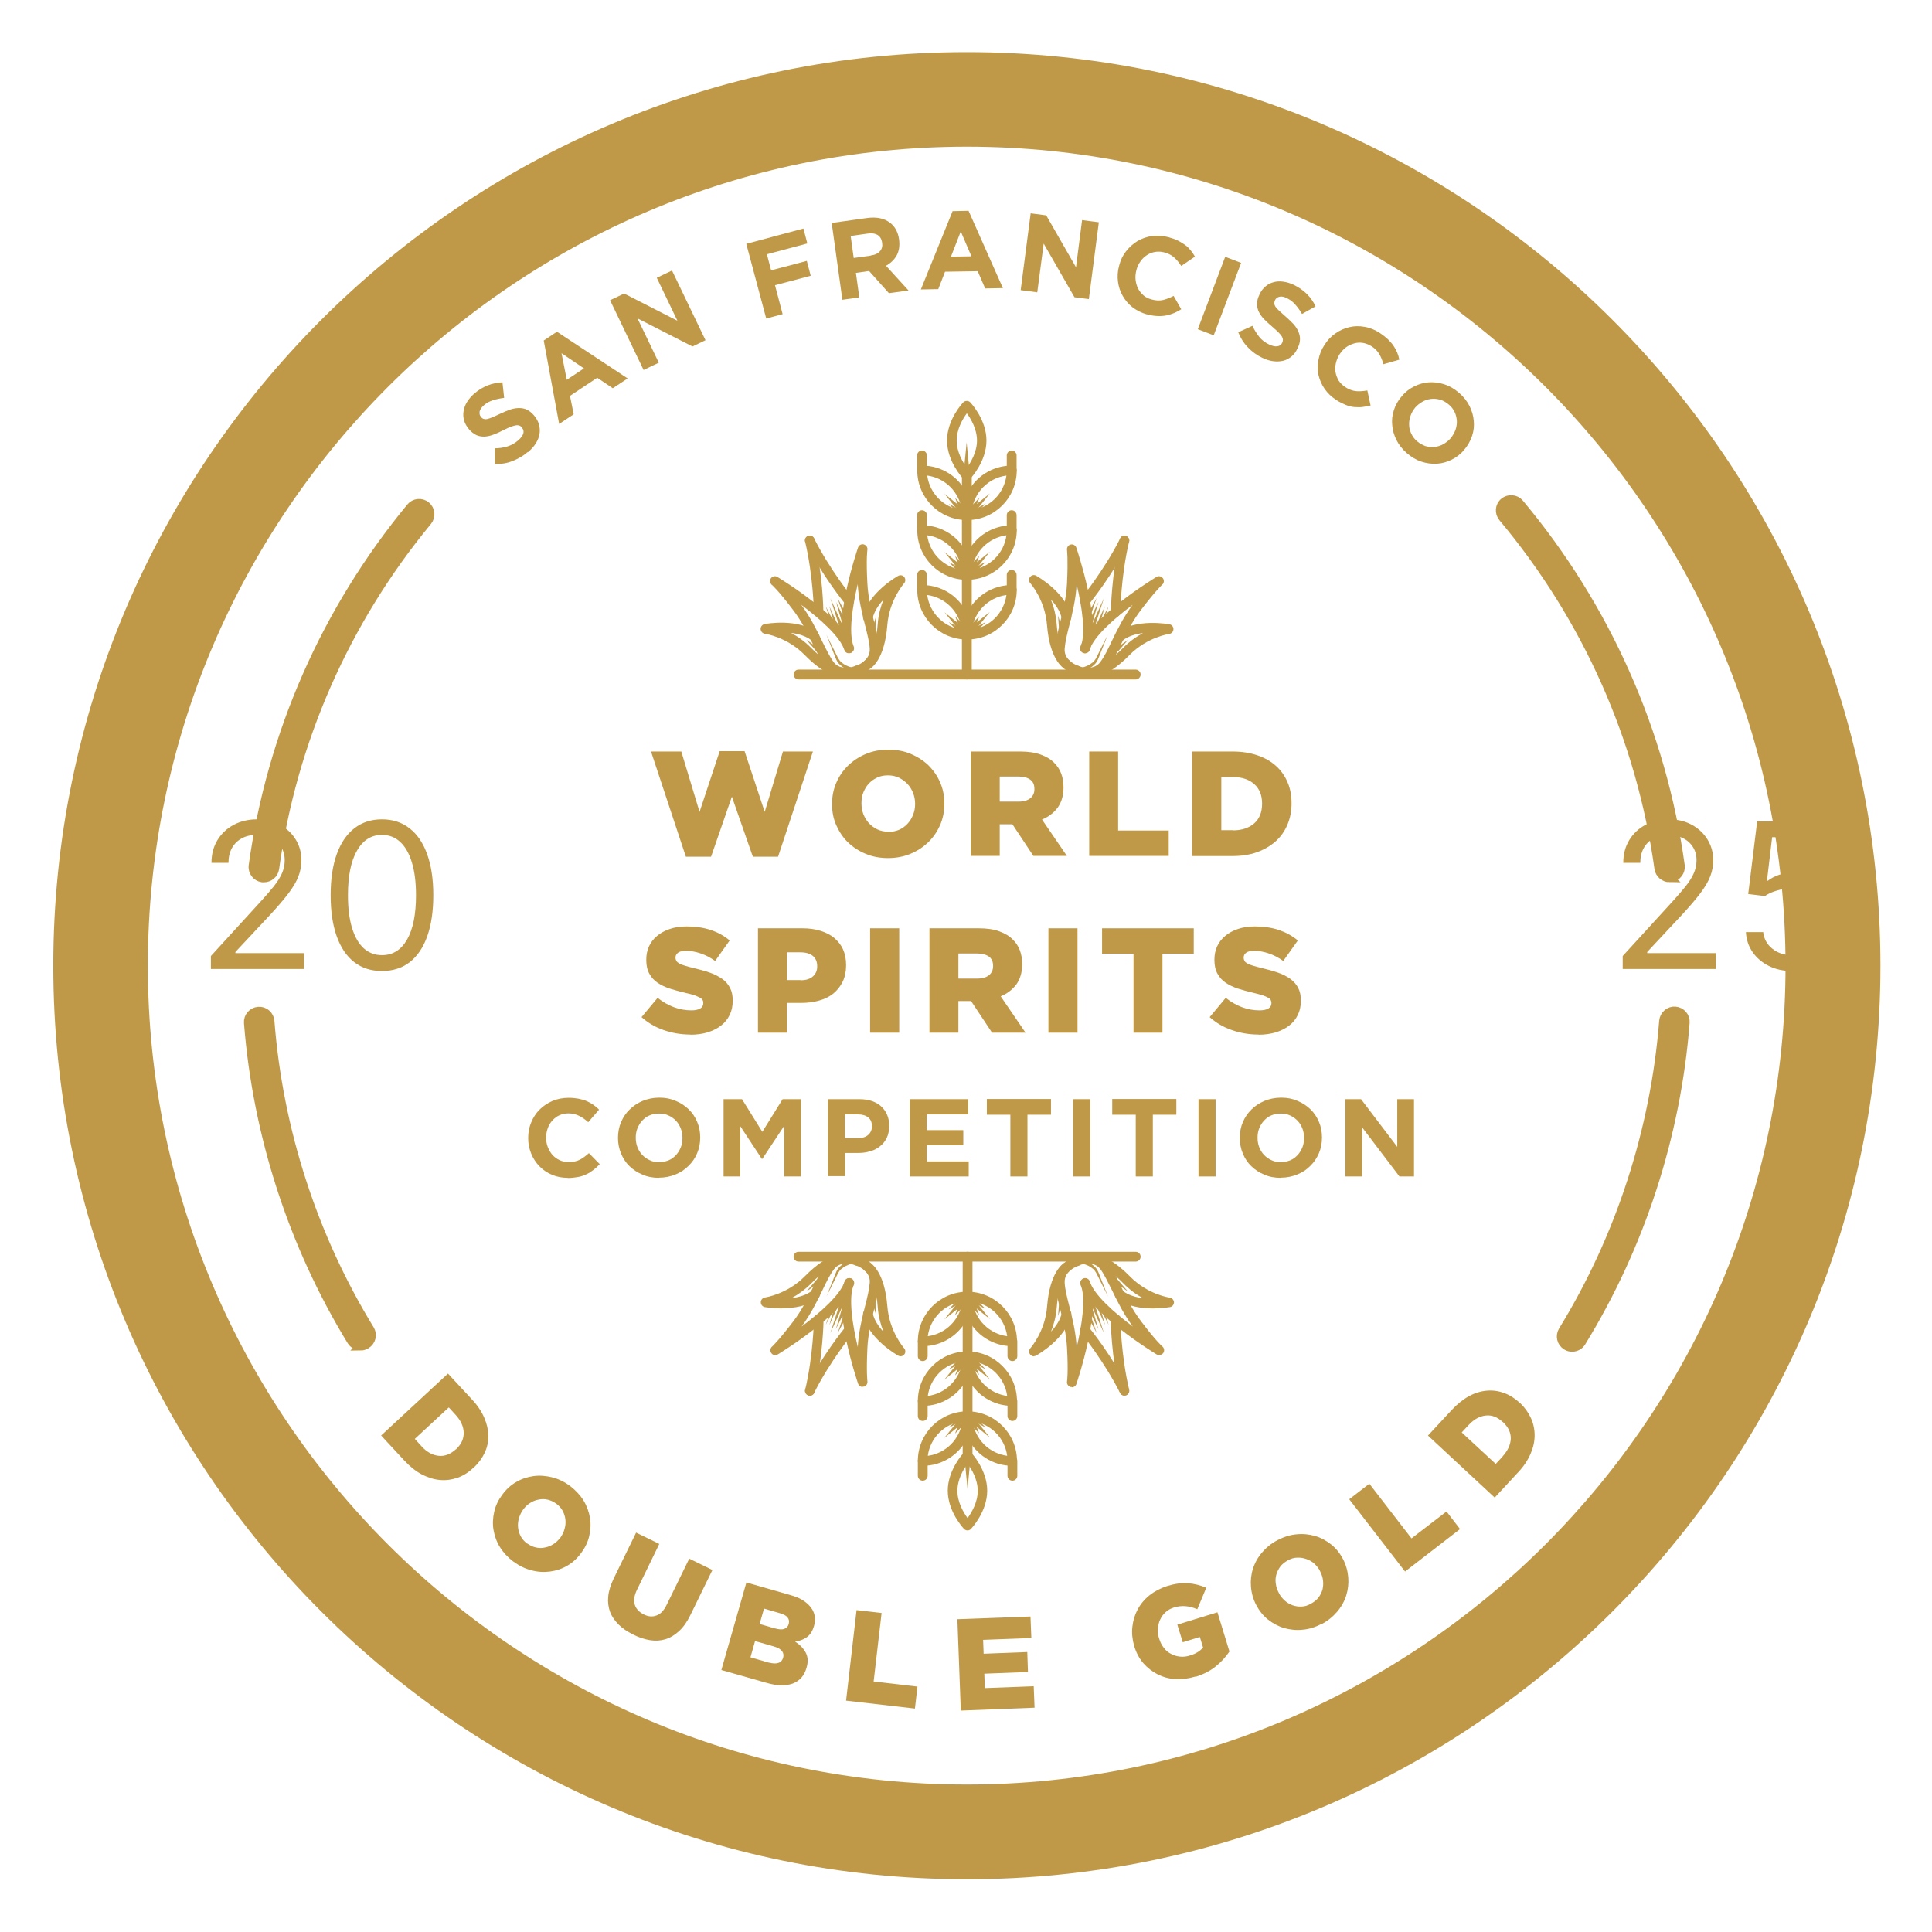 <svg width="111" height="111" viewBox="0 0 111 111" fill="none" xmlns="http://www.w3.org/2000/svg">
<g clip-path="url(#clip0_2118_7455)">
<path d="M55.55 107.97C26.603 107.97 3.062 84.428 3.062 55.482C3.062 26.535 26.603 2.994 55.55 2.994C84.496 2.994 108.038 26.535 108.038 55.482C108.038 84.428 84.496 107.97 55.55 107.97ZM55.55 8.427C29.607 8.427 8.495 29.539 8.495 55.482C8.495 81.424 29.597 102.526 55.54 102.526C81.483 102.526 102.585 81.424 102.585 55.482C102.585 29.539 81.492 8.427 55.55 8.427Z" fill="#BF9948"/>
<path d="M30.317 25.971C30.064 26.195 29.772 26.36 29.451 26.486C29.131 26.613 28.791 26.671 28.431 26.661V25.757C28.683 25.757 28.927 25.718 29.15 25.65C29.374 25.582 29.587 25.465 29.772 25.3C29.928 25.164 30.025 25.038 30.064 24.912C30.103 24.785 30.073 24.669 29.986 24.571C29.947 24.513 29.898 24.474 29.85 24.455C29.801 24.435 29.733 24.425 29.655 24.435C29.578 24.445 29.481 24.474 29.364 24.513C29.247 24.561 29.102 24.62 28.936 24.707C28.732 24.814 28.538 24.902 28.353 24.97C28.168 25.038 28.003 25.077 27.838 25.086C27.673 25.086 27.517 25.067 27.371 24.999C27.226 24.931 27.07 24.814 26.934 24.649C26.798 24.484 26.71 24.319 26.662 24.153C26.613 23.988 26.604 23.803 26.633 23.628C26.662 23.453 26.72 23.279 26.827 23.104C26.934 22.929 27.07 22.773 27.245 22.617C27.488 22.404 27.75 22.248 28.023 22.141C28.295 22.034 28.577 21.976 28.868 21.966L28.965 22.86C28.722 22.89 28.509 22.938 28.314 22.997C28.12 23.065 27.945 23.152 27.809 23.279C27.663 23.405 27.585 23.521 27.556 23.638C27.537 23.755 27.556 23.862 27.624 23.939C27.673 24.008 27.721 24.046 27.78 24.066C27.838 24.085 27.906 24.095 27.984 24.076C28.061 24.056 28.168 24.027 28.285 23.978C28.402 23.93 28.557 23.852 28.732 23.774C28.946 23.677 29.14 23.59 29.315 23.531C29.49 23.473 29.665 23.444 29.831 23.444C29.986 23.444 30.142 23.473 30.278 23.541C30.414 23.609 30.55 23.716 30.676 23.862C30.822 24.037 30.919 24.212 30.968 24.396C31.016 24.581 31.026 24.756 30.997 24.941C30.968 25.125 30.89 25.3 30.783 25.475C30.676 25.65 30.521 25.815 30.346 25.971H30.317Z" fill="#BF9948"/>
<path d="M31.25 19.556L31.999 19.06L36.062 21.743L35.206 22.306L34.312 21.704L32.747 22.744L32.961 23.803L32.125 24.358L31.241 19.575L31.25 19.556ZM33.554 21.169L32.261 20.294L32.563 21.82L33.544 21.169H33.554Z" fill="#BF9948"/>
<path d="M35.042 17.253L35.858 16.864L38.92 18.429L37.734 15.96L38.609 15.542L40.534 19.547L39.785 19.906L36.626 18.293L37.851 20.839L36.976 21.257L35.052 17.253H35.042Z" fill="#BF9948"/>
<path d="M42.885 14.006L46.16 13.131L46.384 13.987L44.061 14.609L44.304 15.532L46.355 14.988L46.578 15.843L44.527 16.387L44.965 18.05L44.022 18.302L42.875 14.006H42.885Z" fill="#BF9948"/>
<path d="M47.785 12.81L49.797 12.528C50.351 12.45 50.798 12.538 51.139 12.8C51.42 13.014 51.595 13.335 51.654 13.753C51.702 14.122 51.654 14.424 51.518 14.676C51.372 14.929 51.168 15.123 50.905 15.269L52.198 16.689L51.071 16.844L49.933 15.571H49.924L49.175 15.678L49.37 17.087L48.398 17.223L47.785 12.82V12.81ZM50.031 14.676C50.273 14.647 50.448 14.56 50.555 14.433C50.672 14.307 50.711 14.142 50.682 13.957C50.653 13.734 50.565 13.588 50.419 13.5C50.273 13.413 50.079 13.384 49.836 13.422L48.874 13.559L49.049 14.822L50.031 14.686V14.676Z" fill="#BF9948"/>
<path d="M54.743 12.13L55.647 12.111L57.62 16.553L56.6 16.572L56.172 15.581L54.296 15.61L53.907 16.611L52.906 16.631L54.734 12.121L54.743 12.13ZM55.812 14.726L55.2 13.297L54.636 14.745L55.812 14.726Z" fill="#BF9948"/>
<path d="M59.215 12.256L60.109 12.373L61.82 15.357L62.169 12.645L63.132 12.771L62.558 17.184L61.732 17.078L59.963 13.996L59.594 16.796L58.641 16.669L59.215 12.256Z" fill="#BF9948"/>
<path d="M65.913 18.07C65.602 17.982 65.32 17.846 65.077 17.662C64.834 17.477 64.65 17.253 64.504 17C64.358 16.748 64.27 16.476 64.231 16.174C64.193 15.873 64.212 15.572 64.299 15.261C64.377 14.94 64.513 14.668 64.698 14.434C64.883 14.201 65.097 14.007 65.349 13.851C65.602 13.705 65.874 13.608 66.185 13.56C66.487 13.521 66.807 13.54 67.138 13.628C67.342 13.686 67.517 13.744 67.672 13.822C67.828 13.9 67.964 13.987 68.09 14.075C68.217 14.162 68.314 14.269 68.411 14.386C68.508 14.502 68.586 14.619 68.654 14.745L67.867 15.28C67.74 15.086 67.604 14.92 67.449 14.784C67.293 14.648 67.118 14.561 66.895 14.502C66.71 14.454 66.535 14.444 66.37 14.473C66.195 14.502 66.039 14.561 65.894 14.658C65.748 14.755 65.621 14.872 65.524 15.018C65.417 15.163 65.34 15.329 65.291 15.513C65.242 15.708 65.223 15.892 65.242 16.067C65.262 16.252 65.31 16.417 65.379 16.563C65.456 16.719 65.563 16.845 65.689 16.962C65.816 17.078 65.981 17.156 66.166 17.205C66.409 17.273 66.632 17.282 66.827 17.234C67.021 17.185 67.225 17.107 67.429 17L67.867 17.768C67.721 17.856 67.585 17.934 67.439 17.992C67.293 18.05 67.147 18.099 66.982 18.128C66.817 18.157 66.652 18.167 66.477 18.157C66.302 18.148 66.108 18.118 65.903 18.06L65.913 18.07Z" fill="#BF9948"/>
<path d="M70.392 14.754L71.306 15.104L69.732 19.265L68.818 18.915L70.392 14.754Z" fill="#BF9948"/>
<path d="M72.521 20.557C72.219 20.411 71.938 20.217 71.704 19.964C71.461 19.721 71.277 19.429 71.141 19.089L71.957 18.72C72.064 18.953 72.2 19.167 72.346 19.352C72.492 19.536 72.686 19.682 72.91 19.789C73.094 19.877 73.25 19.915 73.386 19.896C73.522 19.877 73.609 19.808 73.668 19.692C73.697 19.624 73.707 19.566 73.707 19.517C73.707 19.468 73.687 19.4 73.648 19.332C73.609 19.264 73.541 19.186 73.454 19.099C73.367 19.011 73.25 18.904 73.104 18.778C72.929 18.632 72.774 18.486 72.638 18.351C72.501 18.214 72.404 18.069 72.326 17.923C72.258 17.777 72.219 17.622 72.219 17.456C72.219 17.291 72.268 17.116 72.365 16.912C72.453 16.718 72.57 16.572 72.706 16.455C72.842 16.338 72.997 16.261 73.172 16.212C73.347 16.163 73.532 16.154 73.736 16.183C73.93 16.212 74.134 16.27 74.338 16.368C74.63 16.513 74.883 16.688 75.087 16.892C75.291 17.097 75.456 17.33 75.583 17.602L74.805 18.039C74.688 17.835 74.552 17.651 74.416 17.495C74.28 17.34 74.125 17.223 73.95 17.136C73.775 17.048 73.629 17.019 73.512 17.048C73.396 17.077 73.308 17.136 73.26 17.233C73.23 17.31 73.211 17.369 73.211 17.427C73.211 17.485 73.24 17.553 73.279 17.622C73.328 17.689 73.396 17.767 73.493 17.855C73.59 17.942 73.716 18.049 73.862 18.185C74.037 18.341 74.193 18.486 74.319 18.623C74.445 18.768 74.543 18.914 74.601 19.06C74.659 19.206 74.698 19.352 74.688 19.507C74.688 19.663 74.64 19.828 74.552 20.003C74.455 20.217 74.338 20.372 74.193 20.489C74.047 20.605 73.882 20.693 73.707 20.732C73.532 20.771 73.337 20.78 73.133 20.751C72.929 20.722 72.715 20.654 72.501 20.547L72.521 20.557Z" fill="#BF9948"/>
<path d="M76.77 22.978C76.498 22.803 76.275 22.589 76.1 22.336C75.925 22.083 75.818 21.821 75.75 21.539C75.692 21.257 75.692 20.965 75.75 20.674C75.808 20.373 75.915 20.091 76.09 19.828C76.265 19.546 76.469 19.333 76.722 19.158C76.965 18.983 77.237 18.866 77.519 18.798C77.801 18.73 78.092 18.72 78.403 18.779C78.705 18.827 79.006 18.953 79.288 19.138C79.463 19.255 79.609 19.371 79.735 19.488C79.861 19.614 79.968 19.731 80.056 19.857C80.143 19.984 80.211 20.11 80.27 20.246C80.328 20.382 80.367 20.518 80.396 20.664L79.482 20.927C79.424 20.703 79.337 20.499 79.239 20.334C79.132 20.159 78.987 20.013 78.802 19.896C78.646 19.799 78.481 19.731 78.306 19.702C78.131 19.673 77.966 19.683 77.801 19.731C77.635 19.78 77.48 19.848 77.334 19.955C77.188 20.062 77.072 20.198 76.965 20.353C76.858 20.528 76.79 20.693 76.751 20.868C76.712 21.043 76.702 21.218 76.731 21.384C76.761 21.549 76.819 21.704 76.906 21.86C77.004 22.006 77.13 22.132 77.286 22.239C77.499 22.375 77.704 22.453 77.908 22.472C78.102 22.492 78.326 22.472 78.559 22.433L78.744 23.298C78.578 23.337 78.423 23.366 78.267 23.386C78.112 23.405 77.956 23.395 77.791 23.386C77.626 23.366 77.47 23.328 77.305 23.259C77.14 23.191 76.965 23.104 76.78 22.987L76.77 22.978Z" fill="#BF9948"/>
<path d="M80.833 26.039C80.571 25.815 80.376 25.563 80.23 25.281C80.094 24.999 80.007 24.717 79.987 24.425C79.958 24.134 79.987 23.842 80.085 23.56C80.172 23.279 80.328 23.006 80.532 22.773C80.736 22.52 80.979 22.336 81.251 22.2C81.523 22.064 81.805 21.986 82.097 21.966C82.388 21.947 82.689 21.986 82.991 22.083C83.292 22.18 83.564 22.345 83.827 22.569C84.089 22.793 84.284 23.045 84.429 23.327C84.566 23.609 84.653 23.891 84.672 24.182C84.701 24.474 84.672 24.766 84.575 25.047C84.478 25.329 84.332 25.602 84.128 25.835C83.924 26.088 83.681 26.272 83.409 26.408C83.137 26.544 82.855 26.622 82.563 26.642C82.272 26.661 81.97 26.622 81.669 26.525C81.368 26.428 81.095 26.262 80.833 26.039ZM81.426 25.359C81.572 25.485 81.737 25.572 81.902 25.631C82.077 25.679 82.242 25.699 82.417 25.679C82.592 25.66 82.758 25.611 82.913 25.524C83.069 25.436 83.214 25.329 83.341 25.184C83.467 25.028 83.555 24.873 83.623 24.698C83.681 24.523 83.71 24.357 83.7 24.182C83.691 24.008 83.652 23.842 83.574 23.677C83.496 23.512 83.389 23.366 83.234 23.24C83.078 23.113 82.923 23.016 82.748 22.967C82.573 22.919 82.408 22.899 82.233 22.919C82.058 22.938 81.892 22.987 81.737 23.074C81.581 23.162 81.436 23.269 81.309 23.415C81.183 23.57 81.095 23.726 81.037 23.901C80.979 24.076 80.95 24.241 80.959 24.416C80.959 24.591 81.008 24.756 81.086 24.921C81.163 25.086 81.27 25.232 81.426 25.359Z" fill="#BF9948"/>
<path d="M37.383 43.176H39.143L40.192 46.646L41.349 43.156H42.778L43.935 46.646L44.984 43.176H46.705L44.703 49.221H43.254L42.049 45.771L40.853 49.221H39.405L37.403 43.176H37.383Z" fill="#BF9948"/>
<path d="M51.021 49.3C50.564 49.3 50.127 49.222 49.738 49.057C49.34 48.892 48.999 48.668 48.717 48.396C48.435 48.124 48.212 47.783 48.047 47.414C47.882 47.045 47.804 46.637 47.804 46.209V46.19C47.804 45.762 47.882 45.353 48.047 44.974C48.212 44.595 48.435 44.265 48.727 43.983C49.019 43.701 49.359 43.478 49.757 43.312C50.156 43.147 50.584 43.069 51.041 43.069C51.497 43.069 51.935 43.147 52.324 43.312C52.712 43.478 53.062 43.701 53.344 43.973C53.626 44.255 53.859 44.586 54.015 44.955C54.18 45.334 54.258 45.733 54.258 46.16V46.18C54.258 46.607 54.18 47.016 54.015 47.395C53.849 47.774 53.626 48.104 53.334 48.386C53.043 48.668 52.703 48.892 52.304 49.057C51.906 49.222 51.478 49.3 51.021 49.3ZM51.041 47.793C51.274 47.793 51.478 47.754 51.672 47.667C51.857 47.579 52.022 47.463 52.149 47.317C52.285 47.171 52.382 47.006 52.46 46.812C52.537 46.617 52.576 46.413 52.576 46.199V46.18C52.576 45.966 52.537 45.752 52.46 45.558C52.382 45.363 52.275 45.188 52.139 45.042C52.003 44.897 51.837 44.78 51.653 44.683C51.458 44.595 51.254 44.547 51.021 44.547C50.788 44.547 50.584 44.586 50.399 44.673C50.214 44.761 50.049 44.877 49.913 45.023C49.777 45.169 49.68 45.344 49.602 45.529C49.524 45.713 49.495 45.927 49.495 46.141V46.16C49.495 46.374 49.534 46.588 49.602 46.773C49.68 46.967 49.787 47.142 49.913 47.288C50.049 47.434 50.205 47.55 50.399 47.648C50.584 47.735 50.797 47.783 51.021 47.783L51.041 47.793Z" fill="#BF9948"/>
<path d="M55.775 43.177H58.613C59.08 43.177 59.468 43.236 59.789 43.352C60.11 43.469 60.373 43.624 60.567 43.828C60.917 44.169 61.102 44.635 61.102 45.228V45.248C61.102 45.714 60.985 46.093 60.771 46.395C60.547 46.696 60.246 46.929 59.867 47.085L61.296 49.175H59.371L58.166 47.357H57.437V49.175H55.775V43.177ZM58.535 46.054C58.817 46.054 59.041 45.986 59.196 45.86C59.352 45.734 59.43 45.559 59.43 45.345V45.325C59.43 45.082 59.352 44.907 59.187 44.791C59.021 44.674 58.807 44.616 58.526 44.616H57.437V46.054H58.535Z" fill="#BF9948"/>
<path d="M62.579 43.177H64.241V47.717H67.147V49.175H62.579V43.177Z" fill="#BF9948"/>
<path d="M68.507 43.177H70.82C71.355 43.177 71.831 43.255 72.259 43.401C72.677 43.547 73.036 43.751 73.318 44.013C73.61 44.276 73.824 44.587 73.979 44.956C74.135 45.316 74.203 45.714 74.203 46.152V46.171C74.203 46.608 74.125 47.007 73.969 47.376C73.814 47.746 73.59 48.066 73.299 48.329C73.007 48.591 72.647 48.805 72.22 48.961C71.792 49.116 71.316 49.184 70.772 49.184H68.487V43.187L68.507 43.177ZM70.849 47.707C71.345 47.707 71.753 47.571 72.055 47.308C72.356 47.046 72.511 46.667 72.511 46.181V46.161C72.511 45.685 72.356 45.306 72.055 45.044C71.753 44.781 71.345 44.645 70.849 44.645H70.169V47.697H70.849V47.707Z" fill="#BF9948"/>
<path d="M39.667 59.438C39.133 59.438 38.618 59.351 38.141 59.185C37.655 59.02 37.228 58.767 36.858 58.437L37.782 57.329C38.384 57.805 39.036 58.048 39.726 58.048C39.949 58.048 40.115 58.009 40.231 57.941C40.348 57.873 40.406 57.766 40.406 57.64V57.62C40.406 57.562 40.397 57.504 40.367 57.455C40.338 57.407 40.29 57.358 40.212 57.319C40.134 57.271 40.027 57.232 39.901 57.183C39.774 57.135 39.609 57.096 39.395 57.047C39.075 56.969 38.773 56.892 38.501 56.804C38.229 56.717 37.986 56.6 37.782 56.464C37.578 56.328 37.422 56.153 37.306 55.939C37.189 55.735 37.131 55.472 37.131 55.161V55.142C37.131 54.86 37.179 54.607 37.286 54.374C37.393 54.141 37.548 53.937 37.753 53.771C37.957 53.596 38.2 53.47 38.482 53.373C38.764 53.276 39.094 53.227 39.454 53.227C39.969 53.227 40.426 53.295 40.834 53.431C41.242 53.567 41.602 53.762 41.922 54.034L41.087 55.21C40.814 55.016 40.533 54.87 40.241 54.773C39.949 54.675 39.677 54.627 39.405 54.627C39.201 54.627 39.055 54.666 38.958 54.734C38.861 54.811 38.812 54.899 38.812 55.006V55.025C38.812 55.093 38.832 55.152 38.861 55.21C38.89 55.258 38.948 55.307 39.026 55.356C39.104 55.395 39.211 55.443 39.347 55.482C39.483 55.521 39.648 55.57 39.852 55.618C40.192 55.696 40.503 55.783 40.785 55.881C41.067 55.978 41.3 56.104 41.495 56.24C41.689 56.376 41.835 56.551 41.942 56.755C42.049 56.959 42.097 57.203 42.097 57.475V57.494C42.097 57.805 42.039 58.077 41.922 58.311C41.806 58.554 41.641 58.758 41.427 58.923C41.213 59.088 40.96 59.215 40.659 59.312C40.358 59.399 40.027 59.448 39.667 59.448V59.438Z" fill="#BF9948"/>
<path d="M43.538 53.334H46.114C46.493 53.334 46.833 53.383 47.144 53.48C47.455 53.577 47.718 53.713 47.931 53.888C48.145 54.073 48.32 54.286 48.437 54.549C48.554 54.811 48.612 55.113 48.612 55.443V55.463C48.612 55.813 48.544 56.133 48.417 56.396C48.291 56.658 48.106 56.892 47.883 57.076C47.659 57.261 47.377 57.397 47.066 57.484C46.746 57.572 46.406 57.62 46.036 57.62H45.21V59.331H43.548V53.334H43.538ZM45.997 56.318C46.299 56.318 46.532 56.25 46.697 56.104C46.862 55.958 46.95 55.774 46.95 55.531V55.511C46.95 55.249 46.862 55.054 46.697 54.918C46.532 54.782 46.289 54.714 45.987 54.714H45.21V56.308H45.997V56.318Z" fill="#BF9948"/>
<path d="M49.991 53.334H51.663V59.331H49.991V53.334Z" fill="#BF9948"/>
<path d="M53.401 53.334H56.239C56.706 53.334 57.094 53.392 57.415 53.509C57.736 53.626 57.998 53.781 58.193 53.985C58.543 54.325 58.727 54.792 58.727 55.385V55.404C58.727 55.871 58.611 56.25 58.397 56.551C58.173 56.853 57.872 57.086 57.493 57.241L58.922 59.331H56.997L55.792 57.514H55.063V59.331H53.401V53.334ZM56.161 56.221C56.443 56.221 56.667 56.153 56.822 56.026C56.978 55.9 57.056 55.725 57.056 55.511V55.492C57.056 55.249 56.978 55.074 56.813 54.957C56.647 54.841 56.434 54.782 56.152 54.782H55.063V56.221H56.161Z" fill="#BF9948"/>
<path d="M60.235 53.334H61.907V59.331H60.235V53.334Z" fill="#BF9948"/>
<path d="M65.115 54.792H63.317V53.334H68.585V54.792H66.787V59.331H65.125V54.792H65.115Z" fill="#BF9948"/>
<path d="M72.309 59.438C71.775 59.438 71.259 59.351 70.783 59.185C70.297 59.02 69.869 58.767 69.5 58.437L70.423 57.329C71.026 57.805 71.668 58.048 72.367 58.048C72.591 58.048 72.756 58.009 72.873 57.941C72.99 57.873 73.048 57.766 73.048 57.64V57.62C73.048 57.562 73.028 57.504 73.009 57.455C72.99 57.407 72.931 57.358 72.853 57.319C72.776 57.271 72.678 57.232 72.542 57.183C72.416 57.144 72.251 57.096 72.037 57.047C71.716 56.969 71.415 56.892 71.143 56.804C70.871 56.717 70.627 56.6 70.423 56.464C70.219 56.328 70.064 56.153 69.947 55.939C69.831 55.735 69.772 55.472 69.772 55.161V55.142C69.772 54.86 69.821 54.607 69.928 54.374C70.035 54.141 70.19 53.937 70.394 53.771C70.598 53.596 70.841 53.47 71.123 53.373C71.405 53.276 71.736 53.227 72.095 53.227C72.61 53.227 73.067 53.295 73.475 53.431C73.874 53.567 74.243 53.762 74.564 54.034L73.728 55.21C73.456 55.016 73.174 54.87 72.883 54.773C72.591 54.675 72.319 54.627 72.047 54.627C71.843 54.627 71.697 54.666 71.6 54.734C71.502 54.811 71.454 54.899 71.454 55.006V55.025C71.454 55.093 71.473 55.152 71.502 55.21C71.531 55.268 71.59 55.307 71.668 55.356C71.745 55.395 71.852 55.443 71.988 55.482C72.124 55.521 72.29 55.57 72.494 55.618C72.834 55.696 73.145 55.783 73.427 55.881C73.709 55.978 73.942 56.104 74.136 56.24C74.331 56.386 74.477 56.551 74.584 56.755C74.691 56.959 74.739 57.203 74.739 57.475V57.494C74.739 57.805 74.681 58.077 74.564 58.311C74.448 58.554 74.282 58.758 74.068 58.923C73.855 59.088 73.602 59.215 73.3 59.312C72.999 59.399 72.669 59.448 72.309 59.448V59.438Z" fill="#BF9948"/>
<path d="M32.62 67.671C32.289 67.671 31.988 67.612 31.716 67.496C31.434 67.379 31.191 67.214 30.997 67.01C30.792 66.806 30.637 66.563 30.52 66.281C30.404 65.999 30.345 65.707 30.345 65.387C30.345 65.056 30.404 64.755 30.52 64.483C30.637 64.201 30.792 63.958 30.997 63.754C31.201 63.55 31.444 63.384 31.726 63.258C32.007 63.141 32.318 63.073 32.668 63.073C32.872 63.073 33.067 63.093 33.232 63.122C33.407 63.161 33.562 63.2 33.699 63.258C33.835 63.316 33.971 63.394 34.087 63.472C34.204 63.559 34.321 63.647 34.418 63.754L33.796 64.473C33.621 64.317 33.446 64.191 33.261 64.104C33.077 64.016 32.882 63.968 32.659 63.968C32.474 63.968 32.299 64.006 32.143 64.074C31.988 64.142 31.852 64.249 31.735 64.376C31.619 64.502 31.531 64.648 31.473 64.813C31.414 64.978 31.375 65.163 31.375 65.348C31.375 65.552 31.405 65.727 31.473 65.902C31.541 66.067 31.628 66.222 31.735 66.349C31.852 66.475 31.978 66.572 32.143 66.65C32.299 66.728 32.474 66.767 32.668 66.767C32.921 66.767 33.135 66.718 33.31 66.631C33.485 66.543 33.66 66.407 33.835 66.252L34.457 66.883C34.34 67.01 34.224 67.117 34.097 67.214C33.971 67.311 33.844 67.399 33.689 67.467C33.543 67.535 33.388 67.593 33.213 67.622C33.038 67.651 32.843 67.68 32.629 67.68L32.62 67.671Z" fill="#BF9948"/>
<path d="M37.859 67.671C37.518 67.671 37.198 67.613 36.916 67.487C36.624 67.37 36.381 67.205 36.167 67.001C35.953 66.796 35.798 66.553 35.681 66.272C35.565 65.99 35.506 65.698 35.506 65.377C35.506 65.047 35.565 64.746 35.681 64.473C35.798 64.192 35.963 63.949 36.177 63.744C36.391 63.531 36.634 63.375 36.925 63.249C37.217 63.132 37.528 63.064 37.878 63.064C38.228 63.064 38.539 63.122 38.821 63.249C39.112 63.365 39.355 63.531 39.569 63.735C39.783 63.939 39.939 64.182 40.055 64.454C40.172 64.736 40.23 65.027 40.23 65.348C40.23 65.679 40.172 65.98 40.055 66.252C39.939 66.534 39.773 66.777 39.56 66.981C39.346 67.195 39.103 67.36 38.811 67.477C38.52 67.594 38.209 67.662 37.859 67.662V67.671ZM37.878 66.767C38.072 66.767 38.257 66.728 38.422 66.66C38.588 66.592 38.724 66.485 38.84 66.359C38.957 66.233 39.044 66.087 39.112 65.922C39.181 65.756 39.21 65.572 39.21 65.387C39.21 65.183 39.181 65.008 39.112 64.833C39.044 64.668 38.957 64.512 38.831 64.386C38.714 64.26 38.568 64.162 38.403 64.085C38.238 64.007 38.063 63.978 37.859 63.978C37.654 63.978 37.48 64.016 37.314 64.085C37.149 64.153 37.013 64.26 36.896 64.386C36.78 64.512 36.692 64.658 36.624 64.823C36.556 64.989 36.527 65.173 36.527 65.358C36.527 65.562 36.556 65.737 36.624 65.912C36.692 66.077 36.78 66.233 36.906 66.359C37.023 66.485 37.169 66.583 37.334 66.66C37.499 66.738 37.674 66.777 37.878 66.777V66.767Z" fill="#BF9948"/>
<path d="M41.581 63.151H42.631L43.798 65.027L44.964 63.151H46.014V67.593H45.051V64.687L43.798 66.582H43.769L42.534 64.706V67.593H41.572V63.151H41.581Z" fill="#BF9948"/>
<path d="M47.569 63.151H49.387C49.649 63.151 49.892 63.19 50.096 63.258C50.31 63.336 50.485 63.433 50.631 63.569C50.777 63.705 50.894 63.871 50.971 64.055C51.049 64.24 51.088 64.454 51.088 64.677C51.088 64.95 51.039 65.173 50.952 65.367C50.855 65.562 50.728 65.727 50.563 65.853C50.398 65.99 50.213 66.087 49.99 66.145C49.776 66.213 49.542 66.242 49.29 66.242H48.551V67.574H47.569V63.132V63.151ZM49.319 65.387C49.562 65.387 49.756 65.319 49.892 65.192C50.029 65.066 50.096 64.901 50.096 64.716C50.096 64.483 50.029 64.318 49.883 64.201C49.737 64.084 49.552 64.026 49.3 64.026H48.541V65.387H49.319Z" fill="#BF9948"/>
<path d="M52.283 63.151H55.627V64.026H53.245V64.93H55.345V65.795H53.245V66.728H55.656V67.593H52.273V63.151H52.283Z" fill="#BF9948"/>
<path d="M58.049 64.045H56.698V63.141H60.382V64.045H59.031V67.593H58.049V64.045Z" fill="#BF9948"/>
<path d="M61.653 63.151H62.635V67.593H61.653V63.151Z" fill="#BF9948"/>
<path d="M65.252 64.045H63.901V63.141H67.585V64.045H66.234V67.593H65.252V64.045Z" fill="#BF9948"/>
<path d="M68.858 63.151H69.84V67.593H68.858V63.151Z" fill="#BF9948"/>
<path d="M73.582 67.671C73.242 67.671 72.921 67.613 72.639 67.487C72.347 67.37 72.104 67.205 71.891 67.001C71.677 66.796 71.521 66.553 71.404 66.272C71.288 65.99 71.23 65.698 71.23 65.377C71.23 65.047 71.288 64.746 71.404 64.473C71.521 64.201 71.686 63.949 71.9 63.744C72.114 63.531 72.357 63.375 72.649 63.249C72.94 63.132 73.251 63.064 73.601 63.064C73.951 63.064 74.262 63.122 74.544 63.249C74.836 63.365 75.079 63.531 75.293 63.735C75.506 63.939 75.662 64.182 75.778 64.454C75.895 64.726 75.953 65.027 75.953 65.348C75.953 65.679 75.895 65.98 75.778 66.252C75.662 66.524 75.497 66.777 75.283 66.981C75.079 67.195 74.826 67.36 74.534 67.477C74.243 67.594 73.932 67.662 73.582 67.662V67.671ZM73.591 66.767C73.786 66.767 73.971 66.728 74.136 66.66C74.301 66.592 74.437 66.485 74.554 66.359C74.67 66.233 74.758 66.087 74.826 65.922C74.894 65.756 74.923 65.572 74.923 65.387C74.923 65.183 74.894 65.008 74.826 64.833C74.758 64.658 74.67 64.512 74.544 64.386C74.427 64.26 74.282 64.162 74.116 64.085C73.951 64.007 73.776 63.978 73.582 63.978C73.387 63.978 73.203 64.016 73.037 64.085C72.872 64.153 72.736 64.26 72.62 64.386C72.503 64.512 72.415 64.658 72.347 64.823C72.279 64.989 72.25 65.173 72.25 65.358C72.25 65.562 72.279 65.737 72.347 65.912C72.415 66.077 72.503 66.233 72.629 66.359C72.746 66.485 72.892 66.583 73.057 66.66C73.222 66.738 73.397 66.777 73.601 66.777L73.591 66.767Z" fill="#BF9948"/>
<path d="M77.293 63.151H78.197L80.277 65.892V63.151H81.239V67.593H80.403L78.255 64.764V67.593H77.293V63.151Z" fill="#BF9948"/>
<path d="M25.738 78.917L27.108 80.394C27.429 80.735 27.662 81.085 27.818 81.444C27.973 81.804 28.051 82.144 28.061 82.484C28.061 82.824 27.993 83.155 27.847 83.466C27.701 83.777 27.497 84.059 27.215 84.321H27.206C26.924 84.594 26.622 84.778 26.302 84.895C25.971 85.011 25.641 85.06 25.291 85.031C24.941 85.002 24.601 84.895 24.251 84.72C23.901 84.535 23.57 84.273 23.25 83.933L21.898 82.475L25.738 78.917ZM24.231 83.106C24.523 83.427 24.853 83.602 25.194 83.641C25.543 83.68 25.874 83.553 26.185 83.272H26.195C26.506 82.98 26.651 82.659 26.642 82.309C26.632 81.959 26.477 81.619 26.185 81.298L25.786 80.861L23.833 82.669L24.231 83.106Z" fill="#BF9948"/>
<path d="M29.501 89.725C29.18 89.482 28.918 89.201 28.724 88.889C28.529 88.579 28.413 88.238 28.354 87.898C28.296 87.558 28.315 87.208 28.393 86.858C28.471 86.508 28.626 86.187 28.85 85.886C29.073 85.575 29.336 85.332 29.657 85.147C29.968 84.963 30.298 84.856 30.648 84.807C30.998 84.758 31.358 84.788 31.717 84.875C32.077 84.963 32.417 85.128 32.748 85.371C33.068 85.614 33.331 85.896 33.525 86.207C33.72 86.528 33.836 86.858 33.895 87.198C33.953 87.538 33.934 87.888 33.856 88.238C33.778 88.588 33.623 88.909 33.399 89.21C33.175 89.521 32.913 89.764 32.602 89.949C32.291 90.134 31.96 90.241 31.61 90.289C31.261 90.338 30.901 90.318 30.541 90.221C30.182 90.134 29.841 89.968 29.511 89.725H29.501ZM30.288 88.676C30.454 88.792 30.619 88.87 30.794 88.909C30.969 88.948 31.144 88.948 31.309 88.909C31.474 88.88 31.64 88.812 31.795 88.715C31.951 88.617 32.077 88.491 32.194 88.345C32.31 88.18 32.388 88.015 32.437 87.84C32.485 87.665 32.505 87.49 32.485 87.315C32.466 87.14 32.417 86.975 32.33 86.809C32.242 86.644 32.116 86.508 31.96 86.391C31.795 86.275 31.63 86.197 31.455 86.158C31.28 86.119 31.105 86.119 30.94 86.158C30.765 86.187 30.609 86.255 30.454 86.353C30.298 86.45 30.172 86.576 30.055 86.732C29.939 86.897 29.861 87.062 29.812 87.237C29.764 87.412 29.744 87.587 29.764 87.762C29.783 87.937 29.832 88.102 29.919 88.267C30.007 88.433 30.133 88.569 30.288 88.685V88.676Z" fill="#BF9948"/>
<path d="M36.392 93.914C36.052 93.749 35.77 93.564 35.546 93.341C35.323 93.117 35.157 92.884 35.05 92.612C34.953 92.34 34.914 92.048 34.944 91.727C34.973 91.407 35.08 91.066 35.255 90.697L36.547 88.053L37.879 88.704L36.606 91.319C36.44 91.659 36.392 91.951 36.47 92.194C36.547 92.437 36.713 92.612 36.975 92.748C37.237 92.884 37.48 92.903 37.714 92.816C37.947 92.738 38.141 92.534 38.307 92.194L39.599 89.55L40.931 90.201L39.658 92.806C39.473 93.185 39.259 93.487 39.016 93.71C38.773 93.934 38.52 94.089 38.239 94.177C37.957 94.264 37.665 94.284 37.354 94.235C37.043 94.186 36.713 94.08 36.382 93.914H36.392Z" fill="#BF9948"/>
<path d="M42.864 90.913L45.44 91.651C45.761 91.739 46.014 91.855 46.218 92.001C46.422 92.147 46.578 92.312 46.684 92.497C46.752 92.623 46.801 92.769 46.821 92.915C46.84 93.061 46.821 93.226 46.772 93.401C46.684 93.712 46.548 93.926 46.354 94.062C46.16 94.198 45.936 94.285 45.683 94.315C45.965 94.499 46.169 94.713 46.296 94.956C46.422 95.199 46.441 95.491 46.334 95.831C46.208 96.278 45.946 96.57 45.547 96.725C45.149 96.871 44.643 96.861 44.041 96.686L41.445 95.948L42.884 90.913H42.864ZM44.186 95.52C44.4 95.578 44.575 95.588 44.721 95.539C44.867 95.491 44.944 95.394 44.993 95.248C45.032 95.092 45.013 94.966 44.925 94.859C44.838 94.742 44.672 94.655 44.439 94.587L43.38 94.285L43.117 95.219L44.196 95.53L44.186 95.52ZM44.527 93.556C44.74 93.615 44.915 93.634 45.051 93.586C45.188 93.537 45.275 93.45 45.314 93.304C45.353 93.148 45.333 93.032 45.246 92.925C45.158 92.818 45.013 92.74 44.799 92.682L43.895 92.419L43.642 93.304L44.517 93.556H44.527Z" fill="#BF9948"/>
<path d="M49.212 92.506L50.651 92.672L50.194 96.608L52.712 96.9L52.566 98.163L48.61 97.707L49.212 92.506Z" fill="#BF9948"/>
<path d="M55.006 93.029L59.205 92.874L59.254 94.109L56.484 94.215L56.513 95.012L59.021 94.915L59.06 96.062L56.552 96.159L56.581 96.986L59.39 96.879L59.439 98.113L55.201 98.278L55.006 93.049V93.029Z" fill="#BF9948"/>
<path d="M68.673 96.325C68.284 96.442 67.905 96.49 67.535 96.471C67.166 96.451 66.826 96.354 66.515 96.199C66.204 96.043 65.931 95.829 65.689 95.557C65.455 95.285 65.28 94.954 65.164 94.575C65.057 94.196 65.018 93.837 65.057 93.477C65.096 93.117 65.193 92.787 65.358 92.476C65.523 92.165 65.747 91.893 66.038 91.659C66.33 91.426 66.67 91.251 67.049 91.125C67.496 90.989 67.895 90.93 68.255 90.96C68.614 90.989 68.964 91.076 69.304 91.222L68.789 92.456C68.566 92.359 68.342 92.301 68.128 92.281C67.914 92.262 67.681 92.281 67.438 92.359C67.254 92.418 67.098 92.505 66.972 92.622C66.835 92.738 66.738 92.884 66.66 93.04C66.583 93.195 66.544 93.37 66.524 93.564C66.505 93.749 66.524 93.944 66.593 94.128C66.651 94.342 66.748 94.517 66.865 94.672C66.981 94.828 67.127 94.945 67.283 95.022C67.438 95.11 67.613 95.159 67.798 95.178C67.982 95.197 68.177 95.178 68.381 95.11C68.702 95.013 68.954 94.857 69.12 94.653L68.935 94.05L67.953 94.352L67.642 93.341L69.946 92.631L70.636 94.886C70.432 95.188 70.179 95.47 69.858 95.732C69.538 95.994 69.159 96.189 68.702 96.335L68.673 96.325Z" fill="#BF9948"/>
<path d="M75.925 93.303C75.565 93.487 75.206 93.604 74.836 93.633C74.467 93.672 74.117 93.633 73.777 93.536C73.446 93.439 73.135 93.274 72.853 93.05C72.572 92.826 72.348 92.545 72.173 92.214C71.998 91.874 71.901 91.524 71.872 91.164C71.843 90.805 71.881 90.455 71.988 90.124C72.095 89.784 72.27 89.473 72.513 89.191C72.756 88.909 73.048 88.666 73.407 88.482C73.767 88.297 74.127 88.18 74.496 88.151C74.865 88.112 75.215 88.151 75.556 88.248C75.896 88.346 76.197 88.511 76.479 88.734C76.761 88.958 76.984 89.24 77.159 89.57C77.334 89.91 77.431 90.26 77.461 90.62C77.49 90.98 77.451 91.33 77.344 91.67C77.237 92.01 77.062 92.321 76.819 92.603C76.576 92.885 76.285 93.128 75.925 93.312V93.303ZM75.322 92.136C75.497 92.039 75.643 91.922 75.75 91.786C75.857 91.65 75.935 91.485 75.983 91.32C76.022 91.155 76.032 90.98 76.012 90.805C75.993 90.62 75.935 90.455 75.847 90.28C75.76 90.095 75.643 89.959 75.507 89.833C75.371 89.706 75.215 89.629 75.05 89.57C74.885 89.512 74.71 89.483 74.525 89.493C74.341 89.493 74.166 89.551 73.991 89.648C73.816 89.745 73.67 89.862 73.563 89.998C73.456 90.144 73.378 90.299 73.33 90.465C73.281 90.63 73.271 90.805 73.3 90.989C73.32 91.164 73.378 91.339 73.466 91.504C73.553 91.689 73.67 91.825 73.806 91.952C73.942 92.078 74.098 92.165 74.253 92.224C74.409 92.282 74.593 92.311 74.768 92.302C74.953 92.302 75.128 92.243 75.303 92.146L75.322 92.136Z" fill="#BF9948"/>
<path d="M77.527 86.13L78.674 85.245L81.095 88.385L83.107 86.839L83.884 87.85L80.725 90.29L77.527 86.149V86.13Z" fill="#BF9948"/>
<path d="M82.046 82.474L83.417 80.996C83.738 80.656 84.068 80.394 84.408 80.209C84.749 80.024 85.089 79.927 85.429 79.898C85.769 79.869 86.1 79.917 86.42 80.034C86.741 80.151 87.042 80.345 87.315 80.598H87.324C87.606 80.87 87.81 81.152 87.956 81.473C88.102 81.793 88.17 82.124 88.17 82.464C88.17 82.814 88.092 83.164 87.937 83.523C87.781 83.883 87.548 84.243 87.227 84.583L85.876 86.041L82.037 82.474H82.046ZM86.333 83.669C86.624 83.349 86.78 83.018 86.799 82.668C86.809 82.318 86.663 81.997 86.352 81.706H86.343C86.031 81.414 85.711 81.288 85.361 81.327C85.011 81.366 84.69 81.541 84.389 81.861L83.981 82.299L85.934 84.107L86.343 83.669H86.333Z" fill="#BF9948"/>
<path d="M95.928 50.446C95.617 50.446 95.345 50.213 95.296 49.902C94.266 42.476 91.165 35.507 86.334 29.733C86.111 29.461 86.14 29.062 86.412 28.839C86.684 28.615 87.083 28.654 87.306 28.917C92.283 34.865 95.481 42.058 96.55 49.717C96.599 50.067 96.356 50.388 96.006 50.437C95.977 50.437 95.947 50.437 95.918 50.437L95.928 50.446Z" fill="#BF9948" stroke="#BF9948" stroke-width="0.486" stroke-miterlimit="10"/>
<path d="M15.163 50.448C15.163 50.448 15.105 50.448 15.075 50.448C14.726 50.399 14.482 50.078 14.531 49.728C15.581 42.166 18.711 35.051 23.59 29.141C23.814 28.869 24.212 28.83 24.484 29.054C24.756 29.277 24.795 29.676 24.572 29.948C19.848 35.673 16.806 42.574 15.795 49.903C15.746 50.224 15.474 50.448 15.163 50.448Z" fill="#BF9948" stroke="#BF9948" stroke-width="0.486" stroke-miterlimit="10"/>
<path d="M20.724 77.342C20.51 77.342 20.296 77.235 20.18 77.041C16.816 71.529 14.765 65.211 14.26 58.767C14.231 58.417 14.493 58.116 14.843 58.087C15.193 58.057 15.495 58.32 15.524 58.67C16.01 64.92 17.992 71.043 21.258 76.38C21.443 76.681 21.346 77.07 21.045 77.254C20.938 77.313 20.831 77.352 20.714 77.352L20.724 77.342Z" fill="#BF9948" stroke="#BF9948" stroke-width="0.486" stroke-miterlimit="10"/>
<path d="M90.32 77.419C90.203 77.419 90.096 77.39 89.99 77.322C89.688 77.137 89.601 76.749 89.785 76.447C93.08 71.082 95.073 64.929 95.569 58.66C95.598 58.31 95.909 58.047 96.249 58.076C96.599 58.106 96.862 58.407 96.832 58.757C96.327 65.23 94.266 71.578 90.864 77.118C90.748 77.312 90.534 77.419 90.32 77.419Z" fill="#BF9948" stroke="#BF9948" stroke-width="0.486" stroke-miterlimit="10"/>
<path d="M55.548 39.035C55.392 39.035 55.266 38.909 55.266 38.754V27.313C55.266 27.158 55.392 27.031 55.548 27.031C55.703 27.031 55.83 27.158 55.83 27.313V38.754C55.83 38.909 55.703 39.035 55.548 39.035Z" fill="#BF9948"/>
<path d="M55.548 29.88C53.973 29.88 52.7 28.597 52.7 27.032C52.7 26.876 52.826 26.75 52.982 26.75C54.119 26.75 55.1 27.411 55.557 28.373C56.014 27.411 56.996 26.75 58.133 26.75C58.289 26.75 58.415 26.876 58.415 27.032C58.415 28.607 57.132 29.88 55.567 29.88H55.548ZM57.822 27.323C56.792 27.46 55.975 28.276 55.839 29.306C56.87 29.17 57.686 28.354 57.822 27.323ZM53.273 27.323C53.409 28.354 54.226 29.17 55.256 29.306C55.12 28.276 54.303 27.46 53.273 27.323Z" fill="#BF9948"/>
<path d="M55.548 33.311C53.973 33.311 52.7 32.028 52.7 30.463C52.7 30.308 52.826 30.181 52.982 30.181C54.119 30.181 55.1 30.842 55.557 31.804C56.014 30.842 56.996 30.181 58.133 30.181C58.289 30.181 58.415 30.308 58.415 30.463C58.415 32.038 57.132 33.311 55.567 33.311H55.548ZM57.822 30.755C56.792 30.891 55.975 31.707 55.839 32.737C56.87 32.601 57.686 31.785 57.822 30.755ZM53.273 30.755C53.409 31.785 54.226 32.601 55.256 32.737C55.12 31.707 54.303 30.891 53.273 30.755Z" fill="#BF9948"/>
<path d="M55.548 36.742C53.973 36.742 52.7 35.459 52.7 33.894C52.7 33.739 52.826 33.612 52.982 33.612C54.119 33.612 55.1 34.273 55.557 35.236C56.014 34.273 56.996 33.612 58.133 33.612C58.289 33.612 58.415 33.739 58.415 33.894C58.415 35.469 57.132 36.742 55.567 36.742H55.548ZM57.822 34.186C56.792 34.322 55.975 35.138 55.839 36.169C56.87 36.033 57.686 35.216 57.822 34.186ZM53.273 34.186C53.409 35.216 54.226 36.033 55.256 36.169C55.12 35.138 54.303 34.322 53.273 34.186Z" fill="#BF9948"/>
<path d="M55.548 27.595C55.47 27.595 55.402 27.566 55.344 27.507C55.305 27.468 54.411 26.516 54.411 25.311C54.411 24.105 55.305 23.153 55.344 23.114C55.451 23.007 55.645 23.007 55.742 23.114C55.781 23.153 56.675 24.105 56.675 25.311C56.675 26.516 55.781 27.468 55.742 27.507C55.694 27.566 55.616 27.595 55.538 27.595H55.548ZM55.548 23.746C55.315 24.066 54.965 24.65 54.965 25.311C54.965 25.972 55.315 26.555 55.548 26.875C55.781 26.555 56.131 25.972 56.131 25.311C56.131 24.65 55.781 24.066 55.548 23.746Z" fill="#BF9948"/>
<path d="M52.972 30.734C52.817 30.734 52.69 30.608 52.69 30.452V29.597C52.69 29.441 52.817 29.315 52.972 29.315C53.128 29.315 53.254 29.441 53.254 29.597V30.452C53.254 30.608 53.128 30.734 52.972 30.734Z" fill="#BF9948"/>
<path d="M58.124 30.734C57.969 30.734 57.842 30.608 57.842 30.452V29.597C57.842 29.441 57.969 29.315 58.124 29.315C58.28 29.315 58.406 29.441 58.406 29.597V30.452C58.406 30.608 58.28 30.734 58.124 30.734Z" fill="#BF9948"/>
<path d="M58.124 27.304C57.969 27.304 57.842 27.178 57.842 27.023V26.167C57.842 26.012 57.969 25.885 58.124 25.885C58.28 25.885 58.406 26.012 58.406 26.167V27.023C58.406 27.178 58.28 27.304 58.124 27.304Z" fill="#BF9948"/>
<path d="M52.972 27.304C52.817 27.304 52.69 27.178 52.69 27.023V26.167C52.69 26.012 52.817 25.885 52.972 25.885C53.128 25.885 53.254 26.012 53.254 26.167V27.023C53.254 27.178 53.128 27.304 52.972 27.304Z" fill="#BF9948"/>
<path d="M52.972 34.166C52.817 34.166 52.69 34.039 52.69 33.884V33.029C52.69 32.873 52.817 32.747 52.972 32.747C53.128 32.747 53.254 32.873 53.254 33.029V33.884C53.254 34.039 53.128 34.166 52.972 34.166Z" fill="#BF9948"/>
<path d="M58.124 34.166C57.969 34.166 57.842 34.039 57.842 33.884V33.029C57.842 32.873 57.969 32.747 58.124 32.747C58.28 32.747 58.406 32.873 58.406 33.029V33.884C58.406 34.039 58.28 34.166 58.124 34.166Z" fill="#BF9948"/>
<path d="M65.25 39.035H45.878C45.723 39.035 45.596 38.909 45.596 38.753C45.596 38.598 45.723 38.471 45.878 38.471H65.25C65.406 38.471 65.532 38.598 65.532 38.753C65.532 38.909 65.406 39.035 65.25 39.035Z" fill="#BF9948"/>
<path d="M55.179 36.313L54.266 35.176L55.403 36.09C55.471 36.148 55.481 36.245 55.432 36.313C55.374 36.381 55.276 36.391 55.209 36.342C55.209 36.342 55.189 36.323 55.179 36.313Z" fill="#BF9948"/>
<path d="M55.238 36.489L54.509 35.741L55.433 36.236C55.51 36.275 55.54 36.373 55.501 36.45C55.462 36.528 55.365 36.557 55.287 36.518C55.277 36.518 55.258 36.499 55.248 36.489H55.238Z" fill="#BF9948"/>
<path d="M55.169 36.168L54.877 35.41L55.441 35.993C55.499 36.061 55.499 36.159 55.441 36.227C55.373 36.285 55.276 36.285 55.208 36.227C55.188 36.207 55.179 36.188 55.179 36.178L55.169 36.168Z" fill="#BF9948"/>
<path d="M55.731 36.07L56.869 35.157L55.955 36.294C55.897 36.362 55.799 36.372 55.731 36.323C55.663 36.265 55.654 36.168 55.702 36.1C55.702 36.1 55.722 36.08 55.731 36.07Z" fill="#BF9948"/>
<path d="M55.715 36.227L56.638 35.731L55.909 36.479C55.85 36.547 55.744 36.547 55.685 36.479C55.617 36.421 55.617 36.314 55.685 36.256C55.695 36.246 55.715 36.236 55.724 36.227H55.715Z" fill="#BF9948"/>
<path d="M55.704 35.984L56.267 35.401L55.976 36.159C55.947 36.246 55.849 36.285 55.762 36.256C55.675 36.227 55.636 36.13 55.665 36.042C55.665 36.023 55.684 36.004 55.694 35.994L55.704 35.984Z" fill="#BF9948"/>
<path d="M55.179 32.853L54.266 31.716L55.403 32.63C55.471 32.688 55.481 32.785 55.432 32.853C55.383 32.922 55.276 32.931 55.209 32.883C55.209 32.883 55.189 32.863 55.179 32.853Z" fill="#BF9948"/>
<path d="M55.238 33.038L54.509 32.29L55.433 32.785C55.51 32.824 55.54 32.921 55.501 32.999C55.462 33.077 55.365 33.106 55.287 33.067C55.277 33.067 55.258 33.048 55.248 33.038H55.238Z" fill="#BF9948"/>
<path d="M55.169 32.708L54.877 31.95L55.441 32.533C55.499 32.601 55.499 32.698 55.441 32.766C55.373 32.825 55.276 32.825 55.208 32.766C55.188 32.747 55.179 32.727 55.179 32.718L55.169 32.708Z" fill="#BF9948"/>
<path d="M55.731 32.611L56.869 31.698L55.955 32.835C55.897 32.903 55.799 32.913 55.731 32.864C55.663 32.816 55.654 32.709 55.702 32.641C55.702 32.641 55.722 32.621 55.731 32.611Z" fill="#BF9948"/>
<path d="M55.715 32.765L56.638 32.27L55.909 33.018C55.85 33.086 55.744 33.086 55.685 33.018C55.617 32.96 55.617 32.853 55.685 32.794C55.695 32.785 55.715 32.775 55.724 32.765H55.715Z" fill="#BF9948"/>
<path d="M55.704 32.523L56.267 31.94L55.976 32.698C55.947 32.786 55.849 32.825 55.762 32.795C55.675 32.766 55.636 32.669 55.665 32.581C55.665 32.562 55.684 32.543 55.694 32.533L55.704 32.523Z" fill="#BF9948"/>
<path d="M55.179 29.509L54.266 28.372L55.403 29.285C55.471 29.344 55.481 29.441 55.432 29.509C55.374 29.577 55.276 29.587 55.209 29.538C55.209 29.538 55.189 29.518 55.179 29.509Z" fill="#BF9948"/>
<path d="M55.238 29.694L54.509 28.946L55.433 29.442C55.51 29.48 55.54 29.578 55.501 29.655C55.462 29.733 55.365 29.762 55.287 29.723C55.277 29.723 55.258 29.704 55.248 29.694H55.238Z" fill="#BF9948"/>
<path d="M55.169 29.364L54.877 28.606L55.441 29.189C55.499 29.257 55.499 29.354 55.441 29.422C55.373 29.481 55.276 29.481 55.208 29.422C55.188 29.403 55.179 29.384 55.179 29.374L55.169 29.364Z" fill="#BF9948"/>
<path d="M55.731 29.267L56.869 28.353L55.955 29.49C55.897 29.558 55.799 29.568 55.731 29.519C55.663 29.461 55.654 29.364 55.702 29.296C55.702 29.296 55.722 29.276 55.731 29.267Z" fill="#BF9948"/>
<path d="M55.715 29.422L56.638 28.926L55.909 29.675C55.85 29.743 55.744 29.743 55.685 29.675C55.617 29.616 55.617 29.509 55.685 29.451C55.695 29.441 55.715 29.432 55.724 29.422H55.715Z" fill="#BF9948"/>
<path d="M55.704 29.18L56.267 28.597L55.976 29.355C55.947 29.442 55.849 29.481 55.762 29.452C55.675 29.423 55.636 29.326 55.665 29.238C55.665 29.219 55.684 29.199 55.694 29.19L55.704 29.18Z" fill="#BF9948"/>
<path d="M55.381 27.021L55.537 25.418L55.692 27.021C55.692 27.109 55.634 27.186 55.547 27.196C55.459 27.206 55.381 27.138 55.372 27.05C55.372 27.041 55.372 27.031 55.372 27.021H55.381Z" fill="#BF9948"/>
<path d="M55.461 38.461L55.539 27.312L55.617 38.461H55.461Z" fill="#BF9948"/>
<path d="M62.507 38.918C62.215 38.918 61.943 38.85 61.768 38.772C61.632 38.714 61.564 38.549 61.623 38.413C61.681 38.277 61.846 38.209 61.982 38.267C62.011 38.286 62.799 38.597 63.217 38.034C63.45 37.723 63.654 37.305 63.887 36.809C64.198 36.167 64.558 35.438 65.073 34.748C63.994 35.555 62.847 36.566 62.594 37.343C62.546 37.489 62.39 37.567 62.245 37.519C62.099 37.47 62.021 37.314 62.07 37.169C62.614 35.477 66.288 33.242 66.444 33.145C66.57 33.067 66.725 33.106 66.813 33.222C66.9 33.339 66.881 33.504 66.764 33.601C66.764 33.601 66.405 33.922 65.54 35.059C65.044 35.711 64.694 36.43 64.393 37.052C64.14 37.567 63.926 38.014 63.664 38.364C63.343 38.792 62.906 38.918 62.497 38.918H62.507Z" fill="#BF9948"/>
<path d="M61.886 38.792C61.886 38.792 61.838 38.792 61.809 38.782C61.371 38.656 60.564 38.16 60.623 37.246C60.652 36.809 60.768 36.333 60.904 35.779C61.07 35.098 61.264 34.33 61.303 33.514C61.371 32.085 61.303 31.609 61.303 31.599C61.284 31.453 61.371 31.317 61.507 31.288C61.643 31.249 61.789 31.327 61.838 31.463C61.896 31.638 63.276 35.71 62.605 37.353C62.547 37.499 62.382 37.567 62.246 37.509C62.1 37.45 62.032 37.285 62.09 37.149C62.392 36.401 62.168 34.874 61.857 33.572C61.809 34.437 61.614 35.224 61.439 35.915C61.303 36.439 61.196 36.896 61.167 37.285C61.128 37.985 61.925 38.247 61.964 38.257C62.11 38.306 62.197 38.461 62.149 38.607C62.11 38.724 62.003 38.801 61.886 38.801V38.792Z" fill="#BF9948"/>
<path d="M62.655 38.919C62.578 38.919 62.529 38.919 62.51 38.909C62.364 38.88 62.267 38.734 62.296 38.578C62.325 38.433 62.471 38.336 62.617 38.365C62.646 38.365 63.336 38.423 64.502 37.247C64.881 36.858 65.29 36.576 65.668 36.372C65.251 36.421 64.823 36.547 64.492 36.8C64.366 36.897 64.201 36.868 64.104 36.751C64.006 36.625 64.036 36.459 64.152 36.362C65.26 35.507 67.117 35.857 67.195 35.867C67.331 35.896 67.418 36.012 67.418 36.148C67.418 36.285 67.311 36.401 67.175 36.421C67.165 36.421 65.902 36.605 64.891 37.636C63.763 38.792 62.966 38.928 62.646 38.928L62.655 38.919Z" fill="#BF9948"/>
<path d="M61.292 38.452C61.292 38.452 61.204 38.443 61.165 38.423C61.078 38.374 60.31 37.908 60.154 35.906C60.038 34.457 59.202 33.514 59.192 33.505C59.105 33.408 59.095 33.252 59.182 33.145C59.27 33.038 59.416 33.009 59.532 33.077C59.6 33.116 61.243 34.039 61.544 35.41C61.574 35.556 61.486 35.711 61.331 35.74C61.175 35.779 61.029 35.682 61 35.527C60.913 35.118 60.66 34.749 60.378 34.448C60.534 34.846 60.67 35.322 60.709 35.867C60.835 37.548 61.428 37.937 61.438 37.937C61.564 38.015 61.612 38.18 61.535 38.316C61.486 38.404 61.389 38.452 61.292 38.452Z" fill="#BF9948"/>
<path d="M64.093 35.448C63.937 35.448 63.821 35.322 63.821 35.166C63.821 35.079 63.86 33.008 64.336 30.987C64.375 30.841 64.521 30.744 64.666 30.782C64.812 30.821 64.909 30.967 64.871 31.113C64.404 33.067 64.365 35.147 64.365 35.176C64.365 35.331 64.239 35.448 64.083 35.448H64.093Z" fill="#BF9948"/>
<path d="M62.344 34.817C62.286 34.817 62.218 34.797 62.169 34.758C62.052 34.661 62.033 34.486 62.13 34.37C62.14 34.35 63.452 32.737 64.356 30.939C64.424 30.802 64.589 30.744 64.725 30.812C64.861 30.88 64.92 31.046 64.852 31.182C63.928 33.038 62.616 34.652 62.558 34.72C62.499 34.788 62.422 34.827 62.344 34.827V34.817Z" fill="#BF9948"/>
<path d="M62.674 36.022L63.423 34.37L62.869 36.1C62.849 36.158 62.791 36.187 62.733 36.168C62.674 36.148 62.645 36.09 62.665 36.032C62.665 36.032 62.665 36.032 62.665 36.022H62.674Z" fill="#BF9948"/>
<path d="M62.555 35.721L63.109 34.593L62.759 35.798C62.74 35.857 62.681 35.886 62.633 35.867C62.575 35.847 62.545 35.789 62.565 35.74C62.565 35.74 62.565 35.73 62.565 35.721H62.555Z" fill="#BF9948"/>
<path d="M62.409 35.449L63.002 34.36L62.604 35.526C62.584 35.585 62.526 35.614 62.468 35.594C62.409 35.575 62.38 35.517 62.4 35.458C62.4 35.458 62.4 35.449 62.4 35.439L62.409 35.449Z" fill="#BF9948"/>
<path d="M62.916 36.071L63.48 34.827L63.111 36.139C63.091 36.197 63.033 36.226 62.984 36.217C62.926 36.197 62.897 36.139 62.907 36.09C62.907 36.09 62.907 36.081 62.907 36.071H62.916Z" fill="#BF9948"/>
<path d="M63.07 36.032L63.693 34.836L63.265 36.109C63.245 36.168 63.187 36.197 63.129 36.177C63.07 36.158 63.041 36.099 63.061 36.041C63.061 36.041 63.061 36.032 63.061 36.022L63.07 36.032Z" fill="#BF9948"/>
<path d="M64.103 37.256L64.812 36.76L64.249 37.411C64.249 37.411 64.142 37.46 64.103 37.421C64.054 37.382 64.054 37.314 64.093 37.275C64.093 37.275 64.103 37.266 64.112 37.256H64.103Z" fill="#BF9948"/>
<path d="M60.856 36.304L60.788 35.361L61.06 36.275C61.08 36.333 61.041 36.391 60.992 36.411C60.944 36.43 60.876 36.391 60.856 36.343V36.323V36.304Z" fill="#BF9948"/>
<path d="M62.265 38.326C62.44 38.277 62.625 38.18 62.771 38.063C62.926 37.947 62.994 37.772 63.091 37.577L63.645 36.469L63.189 37.616C63.121 37.791 63.043 38.034 62.878 38.18C62.722 38.336 62.537 38.452 62.324 38.53C62.265 38.549 62.207 38.53 62.188 38.472C62.168 38.413 62.188 38.355 62.246 38.336L62.265 38.326Z" fill="#BF9948"/>
<path d="M48.619 38.918C48.22 38.918 47.773 38.792 47.452 38.364C47.19 38.014 46.976 37.567 46.723 37.052C46.422 36.42 46.072 35.711 45.576 35.059C44.711 33.912 44.352 33.601 44.342 33.601C44.235 33.504 44.216 33.349 44.293 33.222C44.381 33.106 44.536 33.067 44.663 33.145C44.818 33.242 48.492 35.477 49.037 37.169C49.085 37.314 49.008 37.47 48.862 37.519C48.716 37.567 48.56 37.489 48.512 37.343C48.259 36.566 47.112 35.555 46.033 34.748C46.548 35.438 46.908 36.167 47.219 36.809C47.462 37.295 47.666 37.723 47.89 38.034C48.308 38.597 49.095 38.277 49.124 38.267C49.26 38.209 49.426 38.267 49.484 38.413C49.542 38.559 49.484 38.714 49.338 38.772C49.163 38.85 48.891 38.918 48.599 38.918H48.619Z" fill="#BF9948"/>
<path d="M49.25 38.792C49.134 38.792 49.017 38.714 48.988 38.598C48.939 38.452 49.027 38.296 49.173 38.248C49.212 38.238 50.008 37.985 49.97 37.276C49.95 36.897 49.834 36.44 49.697 35.905C49.523 35.215 49.328 34.428 49.279 33.563C48.968 34.875 48.745 36.391 49.046 37.14C49.105 37.285 49.036 37.441 48.891 37.499C48.745 37.558 48.589 37.49 48.531 37.344C47.86 35.701 49.241 31.619 49.299 31.453C49.347 31.317 49.493 31.24 49.629 31.279C49.766 31.317 49.863 31.453 49.834 31.599C49.834 31.599 49.756 32.076 49.834 33.504C49.872 34.321 50.067 35.089 50.232 35.769C50.368 36.323 50.495 36.8 50.514 37.237C50.572 38.151 49.756 38.646 49.328 38.773C49.299 38.773 49.279 38.782 49.25 38.782V38.792Z" fill="#BF9948"/>
<path d="M48.472 38.918C48.151 38.918 47.354 38.782 46.227 37.625C45.216 36.595 43.962 36.41 43.943 36.41C43.807 36.391 43.709 36.274 43.7 36.138C43.7 36.002 43.787 35.886 43.923 35.856C44.001 35.837 45.858 35.497 46.966 36.352C47.092 36.449 47.111 36.624 47.014 36.741C46.917 36.858 46.752 36.887 46.625 36.789C46.295 36.537 45.867 36.41 45.449 36.362C45.828 36.566 46.237 36.848 46.616 37.237C47.801 38.442 48.501 38.354 48.501 38.354C48.657 38.335 48.793 38.432 48.822 38.578C48.851 38.724 48.754 38.87 48.608 38.899C48.589 38.899 48.54 38.908 48.462 38.908L48.472 38.918Z" fill="#BF9948"/>
<path d="M49.843 38.452C49.745 38.452 49.648 38.403 49.6 38.306C49.532 38.17 49.58 38.005 49.707 37.937C49.726 37.917 50.3 37.519 50.426 35.866C50.465 35.322 50.601 34.846 50.756 34.457C50.474 34.758 50.222 35.128 50.134 35.536C50.105 35.682 49.95 35.779 49.804 35.75C49.658 35.721 49.561 35.565 49.59 35.419C49.891 34.049 51.534 33.125 51.602 33.086C51.719 33.018 51.874 33.047 51.952 33.154C52.039 33.261 52.03 33.417 51.942 33.514C51.942 33.514 51.087 34.476 50.98 35.915C50.824 37.917 50.056 38.384 49.969 38.432C49.93 38.452 49.882 38.462 49.833 38.462L49.843 38.452Z" fill="#BF9948"/>
<path d="M47.044 35.448C46.888 35.448 46.771 35.322 46.762 35.176C46.762 35.157 46.723 33.077 46.256 31.113C46.217 30.967 46.315 30.812 46.46 30.782C46.606 30.744 46.762 30.841 46.791 30.987C47.277 33.008 47.306 35.079 47.306 35.166C47.306 35.322 47.189 35.448 47.034 35.448H47.044Z" fill="#BF9948"/>
<path d="M48.784 34.817C48.706 34.817 48.628 34.778 48.57 34.71C48.512 34.642 47.209 33.028 46.276 31.172C46.208 31.036 46.266 30.87 46.402 30.802C46.538 30.734 46.704 30.793 46.772 30.929C47.676 32.727 48.978 34.34 48.998 34.36C49.095 34.477 49.075 34.652 48.959 34.749C48.91 34.788 48.842 34.807 48.784 34.807V34.817Z" fill="#BF9948"/>
<path d="M48.26 36.1L47.706 34.37L48.454 36.022C48.473 36.071 48.454 36.139 48.405 36.158C48.357 36.178 48.289 36.158 48.269 36.109C48.269 36.109 48.269 36.109 48.269 36.1H48.26Z" fill="#BF9948"/>
<path d="M48.386 35.798L48.036 34.593L48.59 35.721C48.619 35.769 48.59 35.837 48.541 35.857C48.492 35.886 48.424 35.857 48.405 35.808C48.405 35.808 48.405 35.798 48.405 35.789L48.386 35.798Z" fill="#BF9948"/>
<path d="M48.521 35.536L48.123 34.37L48.715 35.458C48.745 35.507 48.715 35.575 48.677 35.604C48.628 35.633 48.56 35.604 48.531 35.565C48.531 35.565 48.531 35.556 48.531 35.546L48.521 35.536Z" fill="#BF9948"/>
<path d="M48.016 36.139L47.647 34.827L48.211 36.071C48.23 36.119 48.211 36.188 48.162 36.207C48.114 36.226 48.045 36.207 48.026 36.158C48.026 36.158 48.026 36.149 48.026 36.139H48.016Z" fill="#BF9948"/>
<path d="M47.868 36.109L47.44 34.836L48.062 36.032C48.092 36.08 48.062 36.148 48.014 36.177C47.965 36.206 47.897 36.177 47.868 36.129C47.868 36.129 47.868 36.119 47.868 36.109Z" fill="#BF9948"/>
<path d="M46.898 37.411L46.334 36.76L47.044 37.256C47.044 37.256 47.102 37.353 47.073 37.402C47.044 37.45 46.976 37.46 46.927 37.431C46.927 37.431 46.918 37.421 46.908 37.411H46.898Z" fill="#BF9948"/>
<path d="M50.076 36.265L50.349 35.352L50.281 36.294C50.281 36.353 50.222 36.392 50.164 36.392C50.106 36.392 50.057 36.333 50.067 36.275V36.255L50.076 36.265Z" fill="#BF9948"/>
<path d="M48.802 38.53C48.589 38.452 48.414 38.336 48.248 38.18C48.083 38.034 48.005 37.801 47.937 37.616L47.48 36.469L48.035 37.577C48.132 37.772 48.2 37.937 48.355 38.063C48.501 38.19 48.686 38.277 48.861 38.326C48.919 38.345 48.948 38.404 48.929 38.462C48.909 38.52 48.851 38.549 48.802 38.53Z" fill="#BF9948"/>
<path d="M55.59 83.923C55.435 83.923 55.309 83.796 55.309 83.641V72.2C55.309 72.045 55.435 71.918 55.59 71.918C55.746 71.918 55.872 72.045 55.872 72.2V83.641C55.872 83.796 55.746 83.923 55.59 83.923Z" fill="#BF9948"/>
<path d="M58.166 84.215C57.029 84.215 56.047 83.554 55.591 82.592C55.134 83.554 54.152 84.215 53.015 84.215C52.859 84.215 52.733 84.088 52.733 83.933C52.733 82.358 54.016 81.085 55.581 81.085C57.146 81.085 58.429 82.368 58.429 83.933C58.429 84.088 58.303 84.215 58.147 84.215H58.166ZM55.882 81.658C56.018 82.689 56.835 83.505 57.865 83.641C57.729 82.611 56.913 81.794 55.882 81.658ZM55.289 81.658C54.259 81.794 53.443 82.611 53.306 83.641C54.337 83.505 55.153 82.689 55.289 81.658Z" fill="#BF9948"/>
<path d="M58.166 80.774C57.029 80.774 56.047 80.113 55.591 79.151C55.134 80.113 54.152 80.774 53.015 80.774C52.859 80.774 52.733 80.648 52.733 80.493C52.733 78.918 54.016 77.644 55.581 77.644C57.146 77.644 58.429 78.928 58.429 80.493C58.429 80.648 58.303 80.774 58.147 80.774H58.166ZM55.882 78.218C56.018 79.248 56.835 80.065 57.865 80.201C57.729 79.171 56.913 78.354 55.882 78.218ZM55.289 78.218C54.259 78.354 53.443 79.171 53.306 80.201C54.337 80.065 55.153 79.248 55.289 78.218Z" fill="#BF9948"/>
<path d="M58.166 77.343C57.029 77.343 56.047 76.682 55.591 75.72C55.134 76.682 54.152 77.343 53.015 77.343C52.859 77.343 52.733 77.217 52.733 77.061C52.733 75.487 54.016 74.213 55.581 74.213C57.146 74.213 58.429 75.496 58.429 77.061C58.429 77.217 58.303 77.343 58.147 77.343H58.166ZM55.882 74.787C56.018 75.817 56.835 76.634 57.865 76.77C57.729 75.739 56.913 74.923 55.882 74.787ZM55.289 74.787C54.259 74.923 53.443 75.739 53.306 76.77C54.337 76.634 55.153 75.817 55.289 74.787Z" fill="#BF9948"/>
<path d="M55.59 87.928C55.513 87.928 55.445 87.899 55.386 87.84C55.347 87.801 54.453 86.849 54.453 85.644C54.453 84.438 55.347 83.486 55.386 83.447C55.493 83.34 55.688 83.34 55.785 83.447C55.824 83.486 56.718 84.438 56.718 85.644C56.718 86.849 55.824 87.801 55.785 87.84C55.736 87.899 55.658 87.928 55.581 87.928H55.59ZM55.59 84.088C55.357 84.409 55.007 84.992 55.007 85.653C55.007 86.314 55.357 86.897 55.59 87.218C55.824 86.897 56.174 86.314 56.174 85.653C56.174 84.992 55.824 84.409 55.59 84.088Z" fill="#BF9948"/>
<path d="M58.166 81.639C58.011 81.639 57.884 81.513 57.884 81.358V80.502C57.884 80.347 58.011 80.22 58.166 80.22C58.322 80.22 58.448 80.347 58.448 80.502V81.358C58.448 81.513 58.322 81.639 58.166 81.639Z" fill="#BF9948"/>
<path d="M53.015 81.639C52.859 81.639 52.733 81.513 52.733 81.358V80.502C52.733 80.347 52.859 80.22 53.015 80.22C53.17 80.22 53.297 80.347 53.297 80.502V81.358C53.297 81.513 53.17 81.639 53.015 81.639Z" fill="#BF9948"/>
<path d="M53.015 85.07C52.859 85.07 52.733 84.944 52.733 84.789V83.933C52.733 83.778 52.859 83.651 53.015 83.651C53.17 83.651 53.297 83.778 53.297 83.933V84.789C53.297 84.944 53.17 85.07 53.015 85.07Z" fill="#BF9948"/>
<path d="M58.166 85.07C58.011 85.07 57.884 84.944 57.884 84.789V83.933C57.884 83.778 58.011 83.651 58.166 83.651C58.322 83.651 58.448 83.778 58.448 83.933V84.789C58.448 84.944 58.322 85.07 58.166 85.07Z" fill="#BF9948"/>
<path d="M58.166 78.199C58.011 78.199 57.884 78.073 57.884 77.917V77.062C57.884 76.906 58.011 76.78 58.166 76.78C58.322 76.78 58.448 76.906 58.448 77.062V77.917C58.448 78.073 58.322 78.199 58.166 78.199Z" fill="#BF9948"/>
<path d="M53.015 78.199C52.859 78.199 52.733 78.073 52.733 77.917V77.062C52.733 76.906 52.859 76.78 53.015 76.78C53.17 76.78 53.297 76.906 53.297 77.062V77.917C53.297 78.073 53.17 78.199 53.015 78.199Z" fill="#BF9948"/>
<path d="M65.25 72.482H45.878C45.723 72.482 45.596 72.356 45.596 72.2C45.596 72.045 45.723 71.918 45.878 71.918H65.25C65.406 71.918 65.532 72.045 65.532 72.2C65.532 72.356 65.406 72.482 65.25 72.482Z" fill="#BF9948"/>
<path d="M55.959 74.65L56.873 75.787L55.736 74.873C55.668 74.815 55.658 74.718 55.707 74.65C55.755 74.582 55.862 74.572 55.93 74.621C55.93 74.621 55.95 74.64 55.959 74.65Z" fill="#BF9948"/>
<path d="M55.9 74.466L56.629 75.214L55.705 74.719C55.627 74.68 55.598 74.582 55.637 74.505C55.676 74.427 55.773 74.398 55.851 74.437C55.87 74.437 55.88 74.456 55.89 74.466H55.9Z" fill="#BF9948"/>
<path d="M55.969 74.796L56.26 75.554L55.697 74.971C55.638 74.903 55.638 74.806 55.697 74.738C55.765 74.679 55.862 74.679 55.93 74.738C55.949 74.757 55.959 74.776 55.959 74.786L55.969 74.796Z" fill="#BF9948"/>
<path d="M55.394 74.892L54.256 75.806L55.17 74.669C55.228 74.601 55.325 74.591 55.394 74.64C55.462 74.698 55.471 74.795 55.423 74.863C55.423 74.863 55.403 74.883 55.394 74.892Z" fill="#BF9948"/>
<path d="M55.423 74.737L54.5 75.233L55.229 74.485C55.287 74.417 55.394 74.417 55.453 74.485C55.521 74.543 55.521 74.65 55.453 74.708C55.443 74.718 55.423 74.728 55.414 74.737H55.423Z" fill="#BF9948"/>
<path d="M55.434 74.98L54.87 75.563L55.162 74.805C55.191 74.718 55.288 74.679 55.376 74.708C55.463 74.737 55.502 74.834 55.473 74.922C55.473 74.941 55.453 74.96 55.444 74.97L55.434 74.98Z" fill="#BF9948"/>
<path d="M55.959 78.111L56.873 79.248L55.736 78.334C55.668 78.276 55.658 78.179 55.707 78.111C55.765 78.043 55.862 78.033 55.93 78.082C55.93 78.082 55.95 78.101 55.959 78.111Z" fill="#BF9948"/>
<path d="M55.9 77.925L56.629 78.674L55.705 78.178C55.627 78.139 55.598 78.042 55.637 77.964C55.676 77.886 55.773 77.857 55.851 77.896C55.87 77.896 55.88 77.915 55.89 77.925H55.9Z" fill="#BF9948"/>
<path d="M55.969 78.246L56.26 79.004L55.697 78.421C55.638 78.353 55.638 78.255 55.697 78.187C55.765 78.129 55.862 78.129 55.93 78.187C55.949 78.207 55.959 78.226 55.959 78.236L55.969 78.246Z" fill="#BF9948"/>
<path d="M55.394 78.353L54.256 79.267L55.17 78.129C55.228 78.061 55.325 78.052 55.394 78.1C55.462 78.159 55.471 78.256 55.423 78.324C55.423 78.324 55.403 78.343 55.394 78.353Z" fill="#BF9948"/>
<path d="M55.423 78.198L54.5 78.694L55.229 77.945C55.287 77.877 55.394 77.877 55.453 77.945C55.511 78.013 55.521 78.11 55.453 78.169C55.443 78.178 55.423 78.188 55.414 78.198H55.423Z" fill="#BF9948"/>
<path d="M55.434 78.44L54.87 79.024L55.162 78.266C55.191 78.178 55.288 78.139 55.376 78.168C55.463 78.197 55.502 78.295 55.473 78.382C55.473 78.401 55.453 78.421 55.444 78.431L55.434 78.44Z" fill="#BF9948"/>
<path d="M55.959 81.454L56.873 82.591L55.736 81.678C55.668 81.619 55.658 81.522 55.707 81.454C55.755 81.386 55.862 81.376 55.93 81.425C55.93 81.425 55.95 81.444 55.959 81.454Z" fill="#BF9948"/>
<path d="M55.9 81.269L56.629 82.018L55.705 81.522C55.627 81.483 55.598 81.386 55.637 81.308C55.676 81.231 55.773 81.201 55.851 81.24C55.87 81.24 55.88 81.26 55.89 81.269H55.9Z" fill="#BF9948"/>
<path d="M55.969 81.6L56.26 82.358L55.697 81.775C55.638 81.707 55.638 81.609 55.697 81.541C55.765 81.483 55.862 81.483 55.93 81.541C55.949 81.561 55.959 81.58 55.959 81.59L55.969 81.6Z" fill="#BF9948"/>
<path d="M55.394 81.696L54.256 82.61L55.17 81.473C55.228 81.405 55.325 81.395 55.394 81.444C55.462 81.502 55.471 81.599 55.423 81.667C55.423 81.667 55.403 81.686 55.394 81.696Z" fill="#BF9948"/>
<path d="M55.423 81.541L54.5 82.037L55.229 81.288C55.287 81.22 55.394 81.22 55.453 81.288C55.521 81.347 55.521 81.454 55.453 81.512C55.443 81.522 55.423 81.531 55.414 81.541H55.423Z" fill="#BF9948"/>
<path d="M55.434 81.784L54.87 82.367L55.162 81.609C55.191 81.522 55.288 81.483 55.376 81.512C55.463 81.541 55.502 81.638 55.473 81.726C55.473 81.745 55.453 81.765 55.444 81.775L55.434 81.784Z" fill="#BF9948"/>
<path d="M55.744 83.942L55.588 85.546L55.433 83.942C55.433 83.855 55.491 83.777 55.578 83.767C55.666 83.757 55.744 83.825 55.753 83.913C55.753 83.923 55.753 83.932 55.753 83.942H55.744Z" fill="#BF9948"/>
<path d="M55.666 72.502L55.588 83.642L55.51 72.502H55.666Z" fill="#BF9948"/>
<path d="M44.538 77.857C44.451 77.857 44.363 77.818 44.315 77.74C44.227 77.624 44.247 77.458 44.363 77.361C44.363 77.361 44.723 77.04 45.588 75.903C46.084 75.252 46.434 74.532 46.735 73.91C46.988 73.395 47.202 72.948 47.464 72.598C48.008 71.859 48.941 72.005 49.359 72.19C49.495 72.248 49.563 72.414 49.505 72.55C49.447 72.686 49.282 72.754 49.145 72.695C49.116 72.686 48.329 72.365 47.911 72.929C47.678 73.24 47.474 73.658 47.24 74.153C46.929 74.795 46.57 75.524 46.054 76.214C47.133 75.407 48.28 74.397 48.533 73.619C48.582 73.473 48.737 73.395 48.883 73.444C49.029 73.493 49.107 73.648 49.058 73.794C48.514 75.485 44.84 77.721 44.684 77.818C44.635 77.847 44.587 77.857 44.538 77.857Z" fill="#BF9948"/>
<path d="M49.564 79.685C49.447 79.685 49.34 79.607 49.301 79.5C49.243 79.325 47.863 75.252 48.533 73.61C48.592 73.464 48.757 73.396 48.893 73.454C49.039 73.513 49.107 73.678 49.049 73.814C48.738 74.562 48.971 76.088 49.282 77.391C49.331 76.526 49.525 75.739 49.7 75.048C49.836 74.523 49.943 74.067 49.972 73.678C50.011 72.978 49.214 72.716 49.175 72.706C49.029 72.657 48.942 72.502 48.99 72.356C49.039 72.21 49.185 72.123 49.331 72.171C49.768 72.298 50.575 72.793 50.516 73.707C50.487 74.144 50.371 74.621 50.234 75.175C50.069 75.855 49.875 76.623 49.836 77.439C49.768 78.868 49.836 79.345 49.836 79.354C49.855 79.5 49.768 79.636 49.632 79.665C49.612 79.665 49.583 79.665 49.564 79.665V79.685Z" fill="#BF9948"/>
<path d="M44.907 75.175C44.372 75.175 43.974 75.097 43.935 75.097C43.799 75.068 43.711 74.951 43.711 74.815C43.711 74.679 43.818 74.562 43.954 74.543C43.964 74.543 45.228 74.358 46.239 73.328C47.638 71.899 48.532 72.025 48.63 72.045C48.776 72.074 48.873 72.22 48.844 72.375C48.814 72.521 48.669 72.618 48.523 72.589C48.494 72.589 47.803 72.521 46.637 73.707C46.258 74.096 45.85 74.378 45.48 74.582C45.898 74.533 46.326 74.407 46.657 74.154C46.783 74.057 46.948 74.086 47.045 74.203C47.143 74.329 47.113 74.494 46.997 74.592C46.394 75.058 45.568 75.165 44.926 75.165L44.907 75.175Z" fill="#BF9948"/>
<path d="M51.74 77.924C51.74 77.924 51.652 77.915 51.604 77.885C51.536 77.847 49.893 76.923 49.592 75.553C49.562 75.407 49.65 75.251 49.806 75.222C49.951 75.183 50.107 75.281 50.136 75.436C50.224 75.844 50.476 76.214 50.758 76.515C50.603 76.117 50.467 75.64 50.428 75.096C50.301 73.414 49.708 73.025 49.699 73.025C49.572 72.948 49.524 72.773 49.601 72.646C49.679 72.52 49.835 72.462 49.971 72.54C50.058 72.588 50.826 73.055 50.982 75.057C51.098 76.505 51.934 77.448 51.944 77.458C52.031 77.555 52.041 77.71 51.954 77.817C51.895 77.885 51.818 77.924 51.74 77.924Z" fill="#BF9948"/>
<path d="M46.531 80.18C46.531 80.18 46.492 80.18 46.463 80.18C46.317 80.141 46.22 79.995 46.259 79.849C46.725 77.896 46.764 75.816 46.764 75.786C46.764 75.631 46.91 75.524 47.046 75.514C47.201 75.514 47.318 75.641 47.318 75.796C47.318 75.883 47.279 77.954 46.803 79.976C46.774 80.102 46.657 80.189 46.531 80.189V80.18Z" fill="#BF9948"/>
<path d="M46.531 80.18C46.531 80.18 46.444 80.18 46.405 80.151C46.269 80.083 46.211 79.917 46.279 79.781C47.202 77.925 48.514 76.311 48.572 76.243C48.67 76.127 48.845 76.107 48.961 76.204C49.078 76.302 49.097 76.477 49 76.593C48.99 76.613 47.678 78.226 46.774 80.024C46.726 80.121 46.628 80.18 46.522 80.18H46.531Z" fill="#BF9948"/>
<path d="M48.454 74.941L47.706 76.594L48.26 74.864C48.279 74.805 48.337 74.776 48.396 74.796C48.454 74.815 48.483 74.873 48.464 74.932C48.464 74.932 48.464 74.932 48.464 74.941H48.454Z" fill="#BF9948"/>
<path d="M48.58 75.232L48.026 76.36L48.376 75.155C48.396 75.096 48.454 75.067 48.503 75.087C48.561 75.106 48.59 75.164 48.571 75.213C48.571 75.213 48.571 75.223 48.571 75.232H48.58Z" fill="#BF9948"/>
<path d="M48.718 75.505L48.125 76.594L48.523 75.428C48.543 75.369 48.601 75.34 48.66 75.359C48.718 75.379 48.747 75.437 48.728 75.496C48.728 75.496 48.728 75.505 48.728 75.515L48.718 75.505Z" fill="#BF9948"/>
<path d="M48.211 74.893L47.647 76.137L48.016 74.825C48.036 74.766 48.094 74.737 48.143 74.747C48.201 74.766 48.23 74.825 48.221 74.873C48.221 74.873 48.221 74.883 48.221 74.893H48.211Z" fill="#BF9948"/>
<path d="M48.065 74.922L47.443 76.117L47.87 74.844C47.89 74.786 47.948 74.757 48.007 74.776C48.065 74.796 48.094 74.854 48.075 74.912C48.075 74.912 48.075 74.922 48.075 74.931L48.065 74.922Z" fill="#BF9948"/>
<path d="M47.037 73.707L46.327 74.202L46.891 73.551C46.891 73.551 46.998 73.503 47.037 73.541C47.076 73.58 47.085 73.648 47.046 73.687C47.046 73.687 47.037 73.697 47.027 73.707H47.037Z" fill="#BF9948"/>
<path d="M50.282 74.66L50.35 75.603L50.078 74.689C50.058 74.631 50.097 74.573 50.146 74.553C50.204 74.534 50.263 74.573 50.282 74.621V74.641V74.66Z" fill="#BF9948"/>
<path d="M48.863 72.628C48.688 72.677 48.504 72.774 48.358 72.89C48.202 73.007 48.134 73.182 48.037 73.376L47.483 74.484L47.94 73.338C48.008 73.162 48.086 72.919 48.251 72.774C48.406 72.618 48.591 72.502 48.805 72.424C48.863 72.404 48.922 72.424 48.941 72.482C48.96 72.54 48.941 72.599 48.883 72.618L48.863 72.628Z" fill="#BF9948"/>
<path d="M66.603 77.858C66.554 77.858 66.505 77.848 66.457 77.819C66.301 77.722 62.627 75.486 62.083 73.795C62.034 73.649 62.112 73.494 62.258 73.445C62.404 73.397 62.559 73.474 62.608 73.62C62.86 74.398 64.007 75.409 65.086 76.215C64.571 75.525 64.211 74.796 63.9 74.155C63.657 73.669 63.453 73.241 63.23 72.93C62.812 72.366 62.034 72.687 61.995 72.697C61.859 72.755 61.694 72.697 61.636 72.551C61.577 72.415 61.636 72.249 61.781 72.191C62.199 72.016 63.133 71.87 63.677 72.599C63.939 72.949 64.153 73.397 64.406 73.912C64.707 74.543 65.057 75.253 65.553 75.904C66.418 77.051 66.778 77.362 66.787 77.362C66.894 77.459 66.914 77.615 66.836 77.732C66.778 77.809 66.7 77.848 66.612 77.848L66.603 77.858Z" fill="#BF9948"/>
<path d="M61.577 79.685C61.577 79.685 61.529 79.685 61.509 79.685C61.373 79.646 61.276 79.51 61.305 79.365C61.305 79.365 61.383 78.888 61.305 77.459C61.266 76.643 61.072 75.875 60.906 75.195C60.77 74.641 60.644 74.164 60.624 73.727C60.566 72.813 61.383 72.317 61.81 72.191C61.956 72.152 62.112 72.23 62.151 72.376C62.199 72.522 62.112 72.677 61.966 72.726C61.927 72.735 61.13 72.988 61.169 73.698C61.188 74.077 61.305 74.534 61.441 75.068C61.616 75.758 61.81 76.546 61.859 77.411C62.17 76.099 62.394 74.582 62.092 73.834C62.034 73.688 62.102 73.532 62.248 73.474C62.394 73.416 62.549 73.484 62.607 73.63C63.278 75.272 61.898 79.355 61.84 79.52C61.801 79.637 61.694 79.705 61.577 79.705V79.685Z" fill="#BF9948"/>
<path d="M66.234 75.175C65.592 75.175 64.766 75.068 64.163 74.602C64.037 74.504 64.018 74.33 64.115 74.213C64.212 74.096 64.387 74.067 64.504 74.164C64.834 74.417 65.262 74.534 65.68 74.592C65.301 74.388 64.902 74.106 64.523 73.717C63.337 72.512 62.638 72.59 62.638 72.599C62.492 72.619 62.346 72.522 62.317 72.376C62.288 72.23 62.385 72.084 62.531 72.055C62.628 72.036 63.512 71.9 64.922 73.338C65.942 74.378 67.186 74.553 67.206 74.553C67.342 74.573 67.439 74.689 67.449 74.816C67.449 74.952 67.361 75.068 67.225 75.097C67.186 75.097 66.788 75.175 66.253 75.175H66.234Z" fill="#BF9948"/>
<path d="M59.401 77.927C59.324 77.927 59.236 77.888 59.187 77.82C59.1 77.713 59.11 77.557 59.197 77.46C59.197 77.46 60.053 76.498 60.159 75.059C60.315 73.057 61.083 72.59 61.17 72.542C61.306 72.464 61.472 72.522 61.549 72.658C61.617 72.794 61.578 72.96 61.443 73.028C61.423 73.047 60.849 73.446 60.714 75.098C60.675 75.642 60.538 76.119 60.383 76.507C60.665 76.206 60.918 75.837 61.005 75.428C61.034 75.283 61.19 75.186 61.336 75.215C61.481 75.244 61.578 75.399 61.549 75.545C61.248 76.916 59.605 77.839 59.537 77.878C59.498 77.897 59.45 77.917 59.401 77.917V77.927Z" fill="#BF9948"/>
<path d="M64.601 80.181C64.475 80.181 64.358 80.093 64.329 79.967C63.843 77.945 63.814 75.875 63.814 75.787C63.814 75.632 63.931 75.505 64.086 75.505C64.242 75.486 64.368 75.622 64.368 75.777C64.368 75.797 64.407 77.877 64.873 79.84C64.912 79.986 64.815 80.142 64.669 80.171C64.65 80.171 64.63 80.171 64.601 80.171V80.181Z" fill="#BF9948"/>
<path d="M64.602 80.181C64.505 80.181 64.398 80.123 64.349 80.025C63.445 78.227 62.143 76.614 62.123 76.594C62.026 76.478 62.045 76.302 62.162 76.205C62.279 76.108 62.454 76.127 62.551 76.244C62.609 76.312 63.912 77.926 64.845 79.782C64.913 79.918 64.855 80.084 64.719 80.152C64.68 80.171 64.641 80.181 64.592 80.181H64.602Z" fill="#BF9948"/>
<path d="M62.872 74.864L63.426 76.594L62.678 74.941C62.658 74.893 62.678 74.825 62.727 74.805C62.775 74.786 62.843 74.805 62.862 74.854C62.862 74.854 62.862 74.854 62.862 74.864H62.872Z" fill="#BF9948"/>
<path d="M62.755 75.156L63.105 76.361L62.551 75.233C62.522 75.185 62.551 75.117 62.599 75.097C62.648 75.078 62.716 75.097 62.735 75.146C62.735 75.146 62.735 75.156 62.735 75.165L62.755 75.156Z" fill="#BF9948"/>
<path d="M62.609 75.418L63.008 76.585L62.415 75.496C62.386 75.447 62.415 75.379 62.454 75.35C62.492 75.321 62.57 75.35 62.599 75.389C62.599 75.389 62.599 75.399 62.599 75.409L62.609 75.418Z" fill="#BF9948"/>
<path d="M63.123 74.816L63.492 76.128L62.928 74.884C62.909 74.836 62.928 74.768 62.977 74.748C63.026 74.729 63.094 74.748 63.113 74.797C63.113 74.797 63.113 74.806 63.113 74.816H63.123Z" fill="#BF9948"/>
<path d="M63.27 74.844L63.698 76.117L63.076 74.922C63.046 74.873 63.076 74.805 63.124 74.776C63.173 74.747 63.241 74.776 63.27 74.824C63.27 74.824 63.27 74.834 63.27 74.844Z" fill="#BF9948"/>
<path d="M64.241 73.552L64.805 74.203L64.095 73.707C64.095 73.707 64.037 73.61 64.066 73.562C64.095 73.513 64.163 73.503 64.212 73.532C64.212 73.532 64.221 73.542 64.231 73.552H64.241Z" fill="#BF9948"/>
<path d="M61.063 74.699L60.791 75.613L60.859 74.67C60.859 74.612 60.917 74.563 60.975 74.573C61.033 74.583 61.072 74.631 61.072 74.69V74.709L61.063 74.699Z" fill="#BF9948"/>
<path d="M62.336 72.424C62.55 72.502 62.725 72.618 62.89 72.774C63.055 72.92 63.133 73.153 63.201 73.338L63.658 74.485L63.104 73.376C63.007 73.182 62.939 73.017 62.783 72.891C62.637 72.764 62.453 72.677 62.278 72.628C62.219 72.609 62.19 72.55 62.21 72.492C62.229 72.434 62.287 72.404 62.336 72.424Z" fill="#BF9948"/>
<path d="M93.23 55.672V54.927L96.03 51.862C96.358 51.503 96.629 51.191 96.841 50.926C97.054 50.658 97.212 50.406 97.314 50.172C97.419 49.934 97.471 49.686 97.471 49.426C97.471 49.128 97.399 48.87 97.256 48.652C97.115 48.433 96.922 48.265 96.676 48.146C96.43 48.028 96.154 47.968 95.847 47.968C95.522 47.968 95.237 48.036 94.994 48.171C94.754 48.304 94.568 48.49 94.435 48.73C94.305 48.971 94.24 49.252 94.24 49.575H93.263C93.263 49.078 93.377 48.642 93.607 48.266C93.836 47.891 94.148 47.598 94.543 47.388C94.94 47.178 95.386 47.074 95.881 47.074C96.378 47.074 96.818 47.178 97.202 47.388C97.586 47.598 97.887 47.881 98.105 48.237C98.323 48.594 98.432 48.99 98.432 49.426C98.432 49.738 98.376 50.043 98.262 50.342C98.152 50.637 97.959 50.967 97.682 51.331C97.409 51.693 97.029 52.135 96.543 52.657L94.638 54.695V54.761H98.581V55.672H93.23ZM102.943 55.788C102.457 55.788 102.019 55.692 101.63 55.498C101.24 55.305 100.928 55.04 100.694 54.703C100.459 54.366 100.331 53.982 100.308 53.552H101.303C101.341 53.935 101.515 54.253 101.824 54.504C102.136 54.753 102.509 54.877 102.943 54.877C103.291 54.877 103.6 54.796 103.871 54.633C104.144 54.47 104.358 54.246 104.513 53.962C104.67 53.675 104.749 53.35 104.749 52.988C104.749 52.618 104.667 52.288 104.504 51.998C104.344 51.706 104.123 51.475 103.842 51.307C103.56 51.138 103.238 51.053 102.877 51.05C102.617 51.047 102.35 51.087 102.077 51.17C101.804 51.25 101.579 51.354 101.402 51.481L100.441 51.365L100.955 47.19H105.362V48.101H101.816L101.518 50.602H101.568C101.742 50.464 101.96 50.35 102.222 50.259C102.484 50.168 102.758 50.122 103.042 50.122C103.561 50.122 104.024 50.246 104.43 50.495C104.838 50.741 105.159 51.078 105.391 51.505C105.625 51.934 105.743 52.422 105.743 52.972C105.743 53.513 105.621 53.996 105.378 54.422C105.138 54.844 104.807 55.178 104.384 55.424C103.962 55.667 103.481 55.788 102.943 55.788Z" fill="#BF9948"/>
<path d="M12.117 55.672V54.927L14.917 51.862C15.245 51.503 15.516 51.191 15.729 50.926C15.941 50.658 16.099 50.406 16.201 50.172C16.306 49.934 16.358 49.686 16.358 49.426C16.358 49.128 16.287 48.87 16.143 48.652C16.002 48.433 15.809 48.265 15.563 48.146C15.317 48.028 15.041 47.968 14.735 47.968C14.409 47.968 14.124 48.036 13.881 48.171C13.641 48.304 13.455 48.49 13.322 48.73C13.192 48.971 13.127 49.252 13.127 49.575H12.15C12.15 49.078 12.265 48.642 12.494 48.266C12.723 47.891 13.035 47.598 13.43 47.388C13.828 47.178 14.274 47.074 14.768 47.074C15.265 47.074 15.705 47.178 16.089 47.388C16.473 47.598 16.774 47.881 16.992 48.237C17.21 48.594 17.319 48.99 17.319 49.426C17.319 49.738 17.263 50.043 17.149 50.342C17.039 50.637 16.846 50.967 16.57 51.331C16.296 51.693 15.916 52.135 15.431 52.657L13.525 54.695V54.761H17.468V55.672H12.117ZM21.946 55.788C21.322 55.788 20.79 55.618 20.351 55.279C19.912 54.937 19.577 54.441 19.345 53.792C19.113 53.14 18.997 52.353 18.997 51.431C18.997 50.514 19.113 49.731 19.345 49.082C19.579 48.431 19.916 47.934 20.355 47.591C20.797 47.246 21.327 47.074 21.946 47.074C22.564 47.074 23.093 47.246 23.532 47.591C23.974 47.934 24.311 48.431 24.543 49.082C24.778 49.731 24.895 50.514 24.895 51.431C24.895 52.353 24.779 53.14 24.547 53.792C24.315 54.441 23.98 54.937 23.541 55.279C23.102 55.618 22.57 55.788 21.946 55.788ZM21.946 54.877C22.564 54.877 23.045 54.579 23.387 53.982C23.73 53.386 23.901 52.535 23.901 51.431C23.901 50.696 23.822 50.071 23.665 49.555C23.51 49.038 23.287 48.645 22.994 48.374C22.704 48.103 22.355 47.968 21.946 47.968C21.333 47.968 20.854 48.27 20.509 48.875C20.163 49.477 19.991 50.329 19.991 51.431C19.991 52.165 20.068 52.789 20.223 53.303C20.378 53.817 20.6 54.208 20.89 54.475C21.182 54.743 21.535 54.877 21.946 54.877Z" fill="#BF9948"/>
</g>
<defs>
<clipPath id="clip0_2118_7455">
<rect width="109.389" height="109.389" fill="white" transform="translate(0.884 0.884)"/>
</clipPath>
</defs>
</svg>
